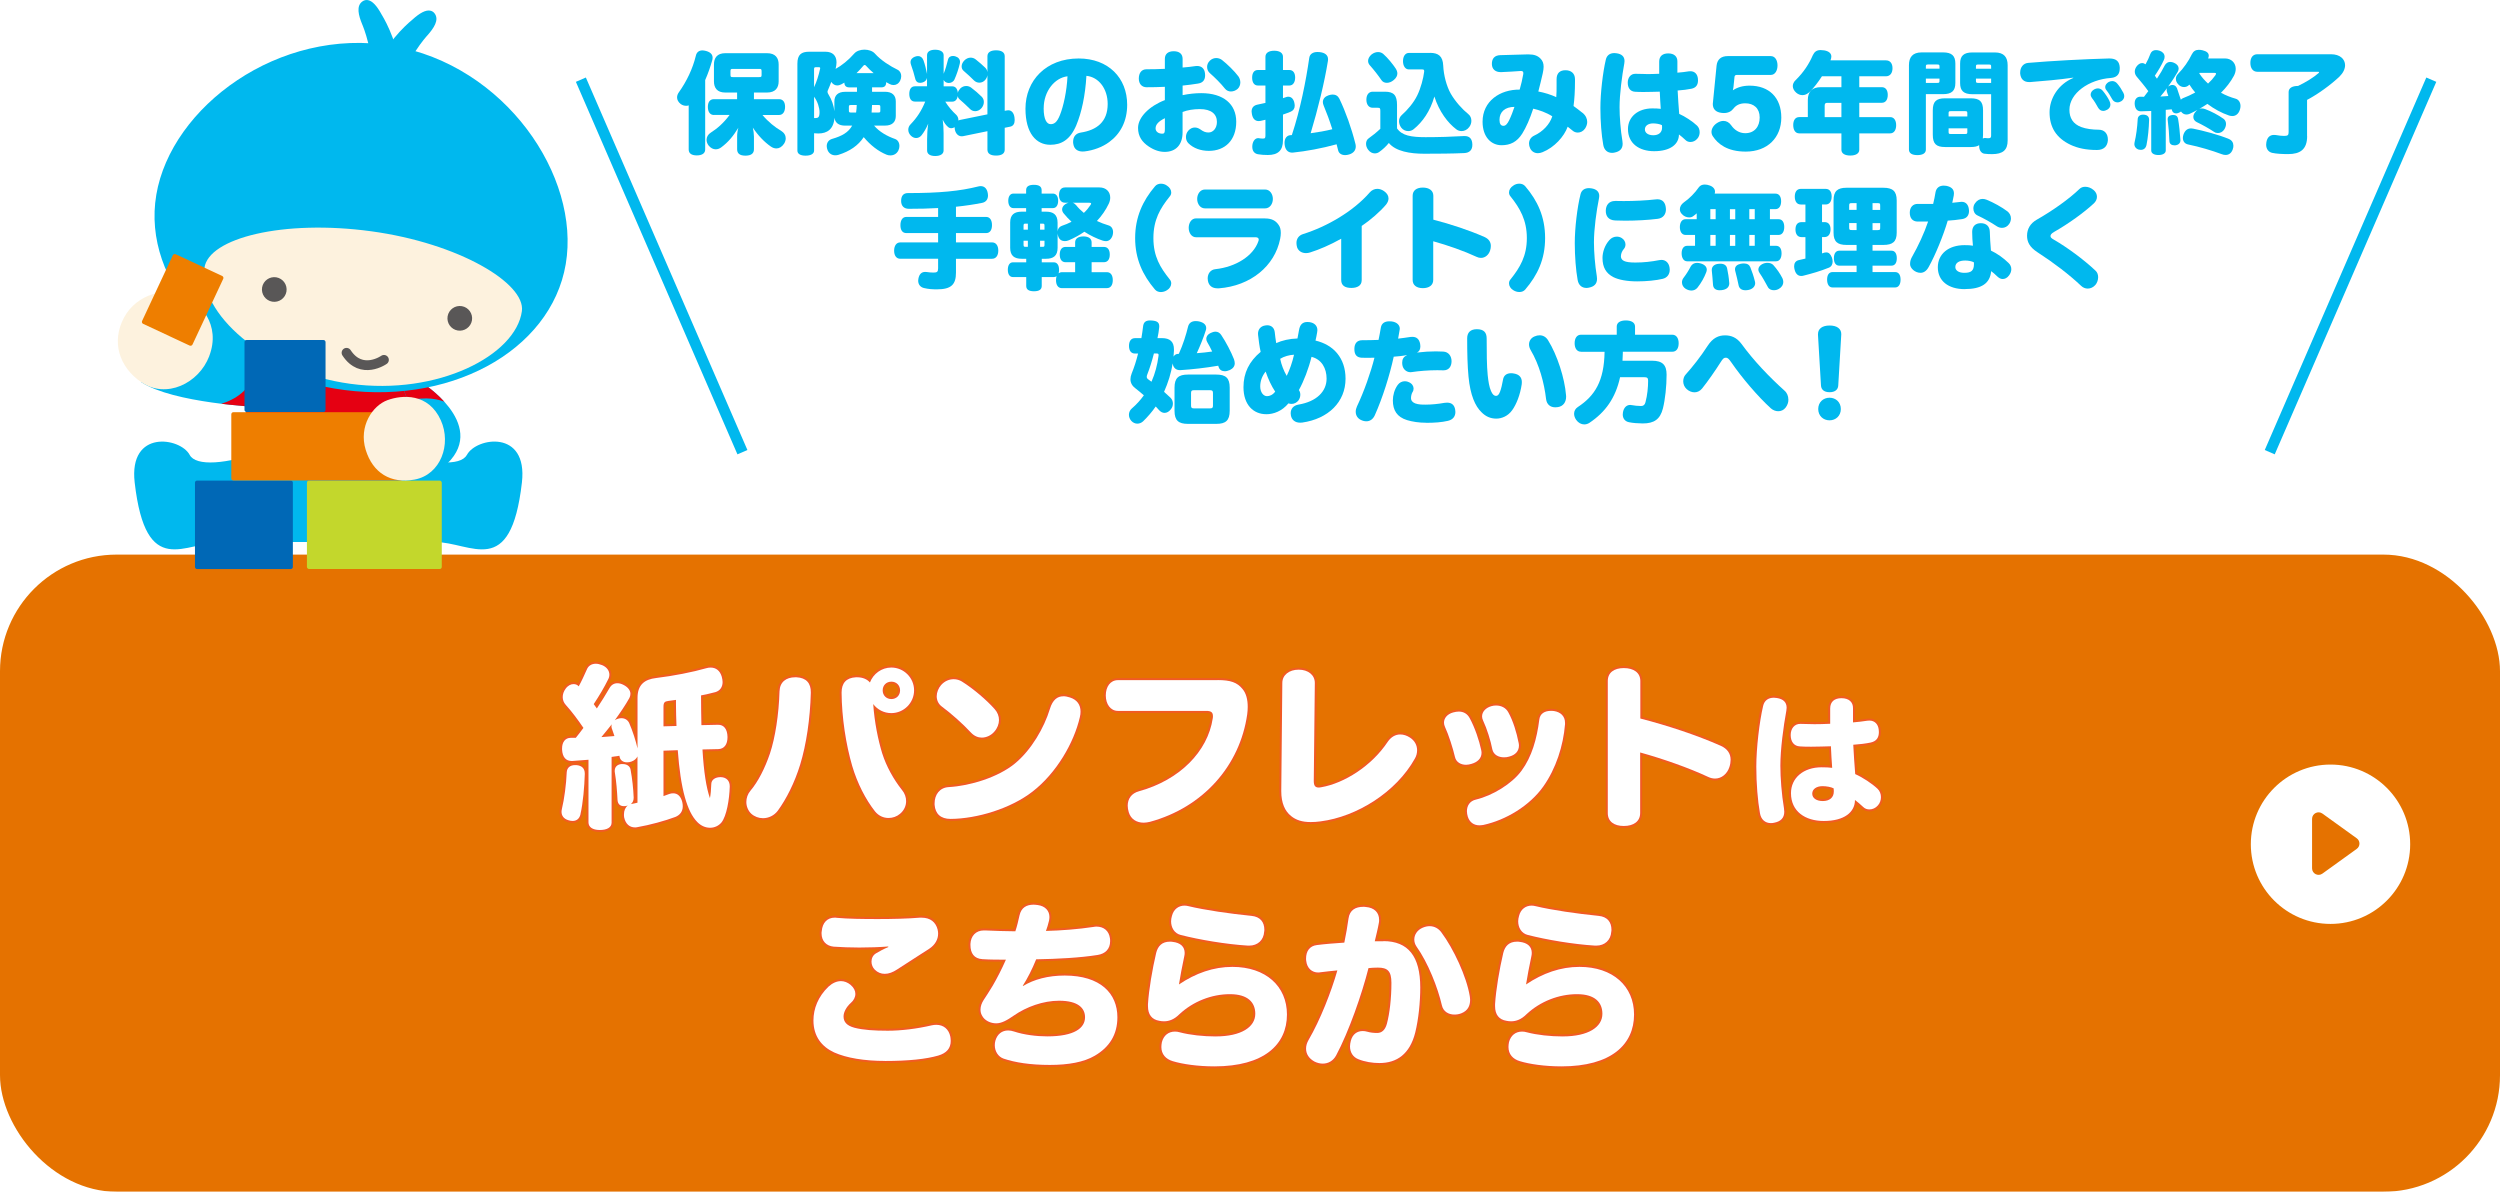 <?xml version="1.0" encoding="UTF-8"?><svg id="_レイヤー_2" xmlns="http://www.w3.org/2000/svg" xmlns:xlink="http://www.w3.org/1999/xlink" viewBox="0 0 690 328.92"><defs><style>.cls-1{stroke:#00b8ee;stroke-width:3px;}.cls-1,.cls-2{stroke-miterlimit:10;}.cls-1,.cls-2,.cls-3{fill:none;}.cls-4{clip-path:url(#clippath);}.cls-5,.cls-6{fill:#00b8ee;}.cls-7{clip-path:url(#clippath-1);}.cls-8{clip-path:url(#clippath-2);}.cls-2{stroke:#595757;stroke-linecap:round;stroke-width:2.7px;}.cls-3{stroke:#f15a24;stroke-width:1.1px;}.cls-9{filter:url(#drop-shadow-1);}.cls-9,.cls-10,.cls-11,.cls-12,.cls-13,.cls-14,.cls-15,.cls-16,.cls-6,.cls-17{stroke-width:0px;}.cls-9,.cls-15{fill:#e57200;}.cls-10{fill:#595757;}.cls-11{fill:#c3d72c;}.cls-12{fill:#e50012;}.cls-13{fill:#fdf2de;}.cls-14{fill:#fff;}.cls-16{fill:#ee7e00;}.cls-17{fill:#0068b6;}</style><filter id="drop-shadow-1" filterUnits="userSpaceOnUse"><feOffset dx="0" dy="7.98"/><feGaussianBlur result="blur" stdDeviation="0"/><feFlood flood-color="#001228" flood-opacity=".3"/><feComposite in2="blur" operator="in"/><feComposite in="SourceGraphic"/></filter><clipPath id="clippath"><path class="cls-6" d="m120.88,130.05c15.69-11.03-3.4-23.7-3.4-23.7l-8.53.98c2.29,2.94-1.96,4.74-1.96,4.74l13.89,17.98Z"/></clipPath><clipPath id="clippath-1"><path class="cls-6" d="m78.86,109.49c-1.28,2.97-6.56,2.95-7.61,2.85,0,0-23.38-1.05-32.25-6.85,8.47-8.93,11.03-20.2,11.69-24.13,8.3,2.55,27.02,21.77,27.02,21.77.77.72,2.43,3.39,1.15,6.35Z"/></clipPath><clipPath id="clippath-2"><path class="cls-6" d="m115.74,141.01c4.41-16.2-7.16-53.78-24.95-53.78s-29.5,37.57-25.06,53.78c.31,1.11,11.22,3.99,25.06,3.99s24.65-2.88,24.95-3.99Z"/></clipPath></defs><g id="logo"><rect class="cls-9" x="0" y="145.09" width="690" height="175.86" rx="32.18" ry="32.18"/><path class="cls-3" d="m160.21,224.76c-.29,1.2-1.06,1.82-2.16,1.82-.34,0-.72-.05-1.15-.19-1.3-.38-1.92-1.25-1.92-2.35,0-.24.05-.48.1-.77.67-2.78,1.2-6.77,1.34-10.18.1-1.2.91-1.92,2.3-1.92h.38c1.44.14,2.3.86,2.3,2.35v.14c-.1,3.46-.48,7.92-1.2,11.09Zm10.75-16.18c-.38.1-.77.14-1.2.19-.29.05-.62.1-.96.14v18.15c0,1.3-1.25,2.02-3.26,2.02s-3.12-.82-3.12-2.11v-17.28c-1.49.14-3.02.24-4.46.34h-.19c-1.54,0-2.54-1.01-2.64-3.17v-.29c0-1.73.86-2.93,2.4-2.93h1.39c.72-.91,1.44-1.82,2.11-2.74-1.63-2.4-3.26-4.56-4.9-6.38-.53-.58-.82-1.34-.82-2.11s.24-1.58.82-2.35c.62-.86,1.44-1.25,2.16-1.25.58,0,1.06.19,1.44.62.82-1.49,1.58-3.17,2.26-4.7.38-.96,1.3-1.54,2.45-1.54.53,0,1.1.14,1.73.38,1.3.53,2.02,1.54,2.02,2.64,0,.43-.1.86-.34,1.3-1.06,2.16-2.4,4.42-3.98,6.82.29.38.58.82.86,1.2,1.25-1.87,2.4-3.74,3.46-5.57.53-.96,1.3-1.39,2.21-1.39.53,0,1.1.14,1.73.48,1.15.58,1.87,1.49,1.87,2.45,0,.38-.1.77-.29,1.15-1.1,1.97-2.54,4.08-4.03,6.14.24-.19.58-.34.91-.43.34-.1.62-.14.96-.14.96,0,1.73.53,2.11,1.34.96,2.21,1.82,4.9,2.3,7.01v-13.97c0-3.55,1.87-5.09,5.14-5.47,4.75-.58,10.13-1.63,13.78-2.69.43-.14.86-.19,1.25-.19,1.49,0,2.59.86,3.07,2.5.14.53.24,1.06.24,1.49,0,1.39-.72,2.4-1.97,2.78-1.2.34-2.59.62-3.98.91,0,2.74.05,5.47.1,8.21l4.56-.1c1.68-.05,2.59,1.25,2.64,3.31v.14c0,1.97-.91,3.22-2.54,3.26l-4.37.1c.38,6.34,1.06,10.56,2.06,13.44.19-.86.34-2.4.38-3.98.05-1.1,1.1-1.82,2.5-1.82h.14c1.58.05,2.45,1.06,2.45,2.5v.14c-.1,3.5-.86,8.11-2.3,9.89-.77.91-1.92,1.44-3.12,1.44s-2.45-.48-3.5-1.54c-1.49-1.49-2.59-3.79-3.46-6.86-.96-3.41-1.58-7.82-1.97-13.01l-3.94.14v12.53c.58-.19,1.1-.38,1.58-.58.38-.14.77-.19,1.1-.19,1.25,0,2.11.86,2.5,2.4.1.43.14.82.14,1.2,0,1.49-.86,2.45-2.06,2.93-2.83,1.06-6.96,2.21-10.56,2.83-.19.05-.38.05-.58.05-1.44,0-2.59-.91-2.98-2.78-.05-.29-.05-.53-.05-.82,0-1.06.38-1.92,1.06-2.45-.14.05-.29.1-.48.14-.19.05-.38.05-.58.05-1.06,0-1.73-.58-1.78-1.78-.1-2.16-.34-5.18-.72-7.44-.05-.19-.05-.38-.05-.53,0-1.1.72-1.73,1.78-1.87h.43c1.1,0,1.97.53,2.16,1.49.48,2.59.77,5.38.86,7.73v.1c0,.77-.29,1.34-.77,1.73l.24-.05c.48-.1,1.06-.19,1.58-.34v-12.77c-.29.62-.86,1.15-1.73,1.44-.38.14-.77.19-1.15.19-1.06,0-1.87-.53-2.06-1.54l-.05-.29Zm-2.06-7.39c-.1-.29-.14-.53-.14-.77,0-.19.05-.38.1-.53-.96,1.2-1.87,2.35-2.88,3.55,1.2-.1,2.4-.19,3.6-.29-.24-.67-.43-1.34-.67-1.97Zm17.81-.82c-.1-1.97-.1-3.89-.14-5.81v-1.39c-.72.1-1.44.19-2.11.29-1.01.14-1.34.38-1.34,1.68v5.33l3.6-.1Z"/><path class="cls-3" d="m223.79,191.16c-.19,7.2-1.25,14.35-2.93,19.83-1.54,5.04-3.84,9.55-6.19,12.77-1.01,1.34-2.54,2.06-4.08,2.06-1.2,0-2.35-.43-3.26-1.25-.86-.82-1.34-2.02-1.34-3.22,0-1.1.38-2.21,1.1-3.07,2.16-2.54,4.03-6.24,5.42-10.32,1.44-4.32,2.45-10.75,2.64-17.19.1-2.54,1.82-3.84,4.32-3.84h.38c2.69.14,3.98,1.63,3.94,4.22Zm19.73,16.85c1.1,3.46,3.07,7.06,5.47,10.08.72.86,1.1,1.97,1.1,3.02,0,1.25-.53,2.54-1.68,3.5-.91.77-2.02,1.15-3.17,1.15-1.39,0-2.74-.58-3.74-1.82-2.59-3.31-4.85-7.68-6.29-12.53-1.73-5.95-2.88-13.3-2.93-20.26,0-2.59,1.25-4.08,3.94-4.22h.38c1.49,0,2.74.53,3.5,1.44.91-2.4,3.22-4.13,5.9-4.13,3.46,0,6.29,2.83,6.29,6.29s-2.83,6.29-6.29,6.29c-2.02,0-3.84-.96-4.99-2.5.34,4.99,1.34,9.89,2.5,13.68Zm.1-17.47c0,1.39,1.01,2.4,2.4,2.4s2.4-1.01,2.4-2.4-1.01-2.4-2.4-2.4-2.4,1.01-2.4,2.4Z"/><path class="cls-3" d="m293.43,192.16c.62,0,1.25.14,1.87.34,1.97.62,2.93,2.02,2.93,3.89,0,.48-.05,1.01-.19,1.54-1.63,7.1-6.48,15.46-13.06,20.55-6.05,4.7-15.31,7.49-22.61,7.54-2.74,0-4.22-1.39-4.42-3.89v-.43c0-2.35,1.39-4.32,3.89-4.46,6-.34,13.68-2.74,18.24-6.48,4.56-3.74,8.11-9.89,9.7-15.12.77-2.54,2.11-3.46,3.65-3.46Zm-30.19-4.7c.82,0,1.58.24,2.21.62,3.17,1.97,6.91,5.18,9.07,7.63.82.91,1.2,1.97,1.2,3.02s-.43,2.26-1.3,3.22c-.86,1.01-2.16,1.63-3.46,1.63-1.01,0-2.06-.43-2.93-1.34-2.35-2.54-5.62-5.42-8.11-7.25-.96-.72-1.39-1.78-1.39-2.83s.48-2.26,1.2-3.07c1.01-1.15,2.3-1.63,3.5-1.63Z"/><path class="cls-3" d="m336.06,187.7c3.6,0,5.38.67,6.82,2.4,1.06,1.2,1.49,2.98,1.49,4.99,0,.67-.05,1.34-.14,2.06-2.02,14.21-12.19,25.68-26.83,29.67-.58.14-1.2.24-1.73.24-1.97,0-3.55-.96-4.13-2.88-.19-.62-.29-1.25-.29-1.82,0-1.87,1.01-3.41,3.12-3.98,11.19-3.07,18.96-10.94,20.35-20.11.05-.24.05-.43.05-.62,0-1.06-.53-1.44-1.82-1.44h-24.39c-2.06,0-3.36-1.87-3.36-4.27s1.25-4.22,3.36-4.22h27.51Z"/><path class="cls-3" d="m362.6,215.49c0,1.3.34,1.87,1.39,1.87.24,0,.48-.05.77-.1,6.19-1.1,13.78-5.76,18.29-12.58.91-1.3,2.11-1.97,3.41-1.97.91,0,1.82.29,2.69.86,1.34.86,1.97,2.16,1.97,3.5,0,.77-.19,1.58-.62,2.3-5.14,9.22-15.94,16.03-26.02,17.33-1.01.14-1.87.19-2.74.19-2.3,0-4.03-.53-5.42-1.68-1.68-1.34-2.69-3.55-2.69-6.82v-.24l.29-29.67c0-2.16,1.87-3.65,4.51-3.65s4.46,1.49,4.46,3.65l-.29,26.98Z"/><path class="cls-3" d="m408.81,207c.05.29.1.53.1.77,0,1.63-1.25,2.64-2.83,3.07-.48.14-.96.24-1.44.24-1.39,0-2.74-.67-3.07-2.16-.53-2.3-1.73-6.1-2.74-8.26-.19-.43-.29-.82-.29-1.2,0-1.3.96-2.4,2.54-2.83.53-.14,1.06-.24,1.54-.24,1.39,0,2.4.67,3.02,1.82,1.44,2.64,2.64,6.24,3.17,8.78Zm-.48,20.79c-1.58,0-2.74-.86-3.22-2.4-.14-.48-.24-1.01-.24-1.49,0-1.49.77-2.83,2.5-3.22,4.61-1.1,9.94-4.37,12.58-7.97,2.83-3.84,4.22-8.74,4.9-14.11.19-1.68,1.54-2.4,3.17-2.4.29,0,.58,0,.91.05,1.78.29,3.02,1.39,3.02,3.26v.38c-.48,5.95-2.5,12.24-6,17.19-3.79,5.33-10.32,9.26-16.56,10.61-.38.05-.72.1-1.06.1Zm10.8-22.85c.05.29.1.53.1.82,0,1.58-1.01,2.64-2.74,3.07-.43.14-.91.19-1.39.19-1.49,0-2.88-.67-3.22-2.21-.43-2.3-1.49-5.71-2.54-7.92-.19-.38-.29-.82-.29-1.15,0-1.34,1.06-2.4,2.54-2.83.43-.14.91-.19,1.34-.19,1.39,0,2.69.62,3.36,1.87,1.34,2.4,2.3,5.62,2.83,8.35Z"/><path class="cls-3" d="m452.68,224.42c0,2.3-1.82,3.55-4.51,3.55s-4.42-1.25-4.42-3.55v-36.48c0-2.3,1.73-3.55,4.42-3.55s4.56,1.25,4.56,3.55v10.37c7.63,1.97,15.6,4.61,22.23,7.54,1.78.82,2.69,2.11,2.69,3.84,0,.62-.1,1.3-.34,2.02-.58,1.82-2.11,3.17-3.94,3.17-.62,0-1.25-.14-1.87-.43-5.42-2.54-12.58-5.04-18.82-6.77v16.75Z"/><path class="cls-3" d="m493.11,195.35c0,.23-.04.5-.08.81-.81,4.38-1.65,10.68-1.65,15.21,0,3.23.35,7.91,1,11.75.04.35.08.65.08.92,0,1.73-1,2.69-2.77,3.03-.31.08-.61.11-.92.11-1.57,0-2.73-.96-3.03-2.77-.61-3.38-1-8.18-1-12.79,0-5.15.85-12.37,1.88-16.78.35-1.54,1.46-2.27,2.96-2.27.27,0,.54.04.84.08,1.69.27,2.69,1.11,2.69,2.69Zm7.41,4.53c1.46,0,3-.04,4.61-.12v-4.22c0-1.88,1.19-2.84,3.11-2.84,2.07,0,3.23,1.08,3.19,2.8v3.88c1.38-.12,2.8-.27,3.92-.46.23-.04.42-.04.61-.04,1.5,0,2.42,1.04,2.57,2.53.04.23.04.42.04.65,0,1.5-.65,2.53-2.27,2.88-1.27.27-3.07.5-4.8.61.12,2.65.35,5.53.54,8.1,2,.88,4.65,2.61,6.18,4.07.61.58.92,1.42.92,2.3,0,.81-.27,1.65-.84,2.27-.61.73-1.5,1.11-2.34,1.11-.61,0-1.23-.19-1.69-.65-.85-.77-1.65-1.5-2.3-1.96,0,3.38-2.96,5.8-8.6,5.8-5.15,0-9.06-2.65-9.06-7.68,0-4.19,3.42-7.14,8.45-7.14,1.08,0,2.15.04,2.92.15-.12-1.65-.27-3.88-.35-5.95-1.69.04-3.57.12-5.42.12-1.04,0-2.11,0-3.11-.08-1.73-.08-2.57-1.38-2.57-3.15s1.04-3.11,2.69-3.07c1.19.04,2.38.08,3.61.08Zm5.57,17.71c-.69-.38-2-.61-3.07-.61-1.61,0-2.84.77-2.84,2.07,0,1.23,1.15,2.04,2.92,2.04,1.88,0,3.03-1,3.03-2.61v-.23l-.04-.65Z"/><path class="cls-3" d="m244.28,292.82c-5.71,0-10.66-.82-14.06-2.35-3.41-1.58-5.71-4.42-5.71-8.83,0-3.26,1.3-6.58,4.13-9.31,1.1-1.01,2.3-1.54,3.46-1.54.91,0,1.82.34,2.64,1.01.96.82,1.34,1.68,1.34,2.5,0,.96-.48,1.82-1.2,2.45-1.34,1.2-2.06,2.64-2.06,3.79,0,1.49.86,2.54,3.02,3.12,2.35.62,5.47.82,9.17.82s8.06-.53,12.15-1.49c.43-.1.86-.14,1.25-.14,1.97,0,3.46,1.15,3.89,3.31.05.38.1.77.1,1.15,0,2.02-1.15,3.36-3.46,4.03-3.31.96-8.21,1.49-14.64,1.49Zm.86-31.59c-2.4.19-5.23.29-7.97.29-2.5,0-4.99-.1-7.06-.24-2.06-.19-3.36-1.58-3.36-3.65,0-.19,0-.43.05-.62.19-2.3,1.49-3.74,3.6-3.74.19,0,.34,0,.53.05,3.17.29,7.2.34,11.38.34,3.89,0,8.35-.1,11.52-.38h.53c2.45,0,3.89,1.25,4.42,3.26.1.43.14.82.14,1.15,0,1.58-.82,3.07-2.4,4.13-2.4,1.58-6.38,4.08-8.93,5.76-1.15.77-2.3,1.2-3.41,1.2-1.01,0-1.97-.38-2.74-1.15-.58-.58-.91-1.39-.91-2.21,0-.91.38-1.78,1.25-2.3,1.01-.62,2.21-1.25,3.41-1.73l-.05-.14Z"/><path class="cls-3" d="m282.38,272.13c2.98-1.82,6.91-2.88,11.47-2.88,9.94,0,14.55,4.99,14.55,11.52,0,4.8-2.21,8.26-6.24,10.61-3.02,1.78-7.3,2.54-12.38,2.54-5.47,0-9.6-.67-12.77-1.73-1.54-.53-2.45-2.06-2.45-3.7,0-.43.05-.91.19-1.34.53-1.73,1.78-2.74,3.5-2.74.53,0,1.06.1,1.63.29,2.74.91,6.19,1.34,9.17,1.34,7.49,0,10.42-2.3,10.42-5.28,0-2.45-1.82-4.56-7.15-4.56-4.42,0-9.02,1.68-12.48,4.08-1.92,1.34-3.41,2.16-4.9,2.16s-3.22-.72-3.94-2.21c-.29-.53-.38-1.06-.38-1.63,0-.86.34-1.78.86-2.59.62-.96,1.44-2.16,2.5-3.94,1.15-1.97,2.54-4.66,3.65-7.2-1.92,0-4.42,0-6.48-.14-2.3-.14-3.31-1.63-3.31-3.89v-.34c.1-2.11,1.44-3.7,3.7-3.7h.29c2.5.14,5.66.19,8.4.24.48-1.39.82-2.93,1.15-4.37.48-2.21,1.97-2.98,3.89-2.98.34,0,.72.05,1.15.1,2.11.29,3.22,1.63,3.22,3.31,0,.34-.05.62-.1.96-.24,1.06-.58,2.11-.86,2.88,4.13-.1,8.98-.48,13.06-1.1.29-.05.62-.1.86-.1,2.02,0,3.46,1.15,3.74,3.22.05.29.05.58.05.82,0,2.11-1.3,3.46-3.46,3.79-4.8.77-11.09,1.1-16.95,1.2-1.06,2.64-2.45,5.38-3.7,7.3l.1.05Z"/><path class="cls-3" d="m335.56,286.05c7.01,0,10.9-2.59,10.9-6.24,0-3.12-2.02-5.42-7.01-5.42s-10.13,1.97-13.97,5.57c-1.34,1.34-2.74,1.92-4.22,1.92-.43,0-.86-.05-1.3-.14-2.02-.34-3.12-1.68-3.12-4.03v-.58c.24-3.94,1.2-9.6,2.26-14.11.48-1.92,1.63-3.12,3.79-3.12.24,0,.48,0,.72.05,2.21.24,3.36,1.34,3.36,3.07,0,.34-.05.67-.14,1.06-.58,2.69-1.06,5.28-1.44,7.63,4.61-3.12,9.55-4.85,14.74-4.85,9.22,0,15.07,5.33,15.07,13.15,0,8.3-6.34,14.31-20.02,14.31-4.61,0-8.83-.62-11.52-1.44-1.92-.58-3.12-1.92-3.12-3.89,0-.43.05-.86.14-1.34.48-1.87,1.82-2.93,3.6-2.93.43,0,.86.05,1.3.19,2.93.77,6.53,1.15,9.98,1.15Zm-9.65-27.99c-1.78-.43-2.69-2.02-2.69-3.79,0-.48.1-1.01.24-1.49.48-1.92,1.92-2.83,3.46-2.83.34,0,.72.05,1.06.14,4.56,1.1,11.57,2.11,17.43,2.69,2.45.24,3.55,1.73,3.55,3.84,0,.14,0,.34-.05.53-.14,2.35-1.82,3.84-4.13,3.84h-.34c-6.14-.38-13.39-1.63-18.53-2.93Z"/><path class="cls-3" d="m381.81,259.75c6.86,0,10.18,4.22,10.18,12.77,0,4.13-.48,8.78-1.39,12.48-1.49,5.9-5.04,8.4-9.89,8.4-1.92,0-4.03-.34-5.81-1.06-1.49-.58-2.3-1.92-2.3-3.55,0-.48.1-1.01.24-1.58.48-1.78,1.73-2.64,3.26-2.64.38,0,.86.05,1.3.19.77.24,1.82.34,2.69.34,1.3,0,2.21-.82,2.69-2.54.77-2.88,1.25-7.01,1.25-11.28,0-3.31-1.1-4.22-3.74-4.22-.91,0-1.78.05-2.59.14-1.82,7.2-5.42,17.52-8.93,24.1-.82,1.49-2.16,2.26-3.7,2.26-.72,0-1.54-.19-2.3-.58-1.54-.86-2.3-2.11-2.3-3.55,0-.82.24-1.63.72-2.45,3.17-5.42,6.24-13.25,7.92-19.15-1.58.14-3.17.34-4.8.53-.19.05-.34.05-.48.05-1.73,0-3.07-1.15-3.31-3.17-.05-.24-.05-.48-.05-.67,0-2.02.96-3.5,3.02-3.74,2.26-.29,4.8-.48,7.54-.67.48-2.26.86-4.56,1.15-6.62.34-2.45,2.02-3.26,4.08-3.26.24,0,.48,0,.72.05,2.35.19,3.65,1.54,3.65,3.55,0,.24,0,.48-.05.72-.29,1.73-.82,3.74-1.15,5.18h2.4Zm8.54-.48c0-1.3.82-2.59,2.3-3.22.67-.29,1.34-.43,1.92-.43,1.39,0,2.54.72,3.26,1.73,3.36,4.51,6.96,12.24,7.82,17.57.05.34.1.72.1,1.06,0,1.54-.58,2.98-2.45,3.7-.62.24-1.25.34-1.87.34-1.63,0-3.07-.82-3.46-2.5-1.15-4.99-3.84-11.81-7.01-16.27-.43-.62-.62-1.3-.62-1.97Z"/><path class="cls-3" d="m431.36,286.05c7.01,0,10.9-2.59,10.9-6.24,0-3.12-2.02-5.42-7.01-5.42s-10.13,1.97-13.97,5.57c-1.34,1.34-2.74,1.92-4.22,1.92-.43,0-.86-.05-1.3-.14-2.02-.34-3.12-1.68-3.12-4.03v-.58c.24-3.94,1.2-9.6,2.26-14.11.48-1.92,1.63-3.12,3.79-3.12.24,0,.48,0,.72.05,2.21.24,3.36,1.34,3.36,3.07,0,.34-.05.67-.14,1.06-.58,2.69-1.06,5.28-1.44,7.63,4.61-3.12,9.55-4.85,14.74-4.85,9.22,0,15.07,5.33,15.07,13.15,0,8.3-6.34,14.31-20.02,14.31-4.61,0-8.83-.62-11.52-1.44-1.92-.58-3.12-1.92-3.12-3.89,0-.43.05-.86.14-1.34.48-1.87,1.82-2.93,3.6-2.93.43,0,.86.05,1.3.19,2.93.77,6.53,1.15,9.98,1.15Zm-9.65-27.99c-1.78-.43-2.69-2.02-2.69-3.79,0-.48.1-1.01.24-1.49.48-1.92,1.92-2.83,3.46-2.83.34,0,.72.05,1.06.14,4.56,1.1,11.57,2.11,17.43,2.69,2.45.24,3.55,1.73,3.55,3.84,0,.14,0,.34-.05.53-.14,2.35-1.82,3.84-4.13,3.84h-.34c-6.14-.38-13.39-1.63-18.53-2.93Z"/><path class="cls-14" d="m160.21,224.76c-.29,1.2-1.06,1.82-2.16,1.82-.34,0-.72-.05-1.15-.19-1.3-.38-1.92-1.25-1.92-2.35,0-.24.05-.48.1-.77.67-2.78,1.2-6.77,1.34-10.18.1-1.2.91-1.92,2.3-1.92h.38c1.44.14,2.3.86,2.3,2.35v.14c-.1,3.46-.48,7.92-1.2,11.09Zm10.75-16.18c-.38.1-.77.14-1.2.19-.29.05-.62.1-.96.14v18.15c0,1.3-1.25,2.02-3.26,2.02s-3.12-.82-3.12-2.11v-17.28c-1.49.14-3.02.24-4.46.34h-.19c-1.54,0-2.54-1.01-2.64-3.17v-.29c0-1.73.86-2.93,2.4-2.93h1.39c.72-.91,1.44-1.82,2.11-2.74-1.63-2.4-3.26-4.56-4.9-6.38-.53-.58-.82-1.34-.82-2.11s.24-1.58.82-2.35c.62-.86,1.44-1.25,2.16-1.25.58,0,1.06.19,1.44.62.82-1.49,1.58-3.17,2.26-4.7.38-.96,1.3-1.54,2.45-1.54.53,0,1.1.14,1.73.38,1.3.53,2.02,1.54,2.02,2.64,0,.43-.1.86-.34,1.3-1.06,2.16-2.4,4.42-3.98,6.82.29.38.58.82.86,1.2,1.25-1.87,2.4-3.74,3.46-5.57.53-.96,1.3-1.39,2.21-1.39.53,0,1.1.14,1.73.48,1.15.58,1.87,1.49,1.87,2.45,0,.38-.1.77-.29,1.15-1.1,1.97-2.54,4.08-4.03,6.14.24-.19.58-.34.91-.43.34-.1.62-.14.96-.14.96,0,1.73.53,2.11,1.34.96,2.21,1.82,4.9,2.3,7.01v-13.97c0-3.55,1.87-5.09,5.14-5.47,4.75-.58,10.13-1.63,13.78-2.69.43-.14.86-.19,1.25-.19,1.49,0,2.59.86,3.07,2.5.14.53.24,1.06.24,1.49,0,1.39-.72,2.4-1.97,2.78-1.2.34-2.59.62-3.98.91,0,2.74.05,5.47.1,8.21l4.56-.1c1.68-.05,2.59,1.25,2.64,3.31v.14c0,1.97-.91,3.22-2.54,3.26l-4.37.1c.38,6.34,1.06,10.56,2.06,13.44.19-.86.34-2.4.38-3.98.05-1.1,1.1-1.82,2.5-1.82h.14c1.58.05,2.45,1.06,2.45,2.5v.14c-.1,3.5-.86,8.11-2.3,9.89-.77.91-1.92,1.44-3.12,1.44s-2.45-.48-3.5-1.54c-1.49-1.49-2.59-3.79-3.46-6.86-.96-3.41-1.58-7.82-1.97-13.01l-3.94.14v12.53c.58-.19,1.1-.38,1.58-.58.38-.14.77-.19,1.1-.19,1.25,0,2.11.86,2.5,2.4.1.43.14.82.14,1.2,0,1.49-.86,2.45-2.06,2.93-2.83,1.06-6.96,2.21-10.56,2.83-.19.05-.38.05-.58.05-1.44,0-2.59-.91-2.98-2.78-.05-.29-.05-.53-.05-.82,0-1.06.38-1.92,1.06-2.45-.14.05-.29.1-.48.14-.19.05-.38.05-.58.05-1.06,0-1.73-.58-1.78-1.78-.1-2.16-.34-5.18-.72-7.44-.05-.19-.05-.38-.05-.53,0-1.1.72-1.73,1.78-1.87h.43c1.1,0,1.97.53,2.16,1.49.48,2.59.77,5.38.86,7.73v.1c0,.77-.29,1.34-.77,1.73l.24-.05c.48-.1,1.06-.19,1.58-.34v-12.77c-.29.62-.86,1.15-1.73,1.44-.38.14-.77.19-1.15.19-1.06,0-1.87-.53-2.06-1.54l-.05-.29Zm-2.06-7.39c-.1-.29-.14-.53-.14-.77,0-.19.05-.38.1-.53-.96,1.2-1.87,2.35-2.88,3.55,1.2-.1,2.4-.19,3.6-.29-.24-.67-.43-1.34-.67-1.97Zm17.81-.82c-.1-1.97-.1-3.89-.14-5.81v-1.39c-.72.1-1.44.19-2.11.29-1.01.14-1.34.38-1.34,1.68v5.33l3.6-.1Z"/><path class="cls-14" d="m223.79,191.16c-.19,7.2-1.25,14.35-2.93,19.83-1.54,5.04-3.84,9.55-6.19,12.77-1.01,1.34-2.54,2.06-4.08,2.06-1.2,0-2.35-.43-3.26-1.25-.86-.82-1.34-2.02-1.34-3.22,0-1.1.38-2.21,1.1-3.07,2.16-2.54,4.03-6.24,5.42-10.32,1.44-4.32,2.45-10.75,2.64-17.19.1-2.54,1.82-3.84,4.32-3.84h.38c2.69.14,3.98,1.63,3.94,4.22Zm19.73,16.85c1.1,3.46,3.07,7.06,5.47,10.08.72.86,1.1,1.97,1.1,3.02,0,1.25-.53,2.54-1.68,3.5-.91.77-2.02,1.15-3.17,1.15-1.39,0-2.74-.58-3.74-1.82-2.59-3.31-4.85-7.68-6.29-12.53-1.73-5.95-2.88-13.3-2.93-20.26,0-2.59,1.25-4.08,3.94-4.22h.38c1.49,0,2.74.53,3.5,1.44.91-2.4,3.22-4.13,5.9-4.13,3.46,0,6.29,2.83,6.29,6.29s-2.83,6.29-6.29,6.29c-2.02,0-3.84-.96-4.99-2.5.34,4.99,1.34,9.89,2.5,13.68Zm.1-17.47c0,1.39,1.01,2.4,2.4,2.4s2.4-1.01,2.4-2.4-1.01-2.4-2.4-2.4-2.4,1.01-2.4,2.4Z"/><path class="cls-14" d="m293.43,192.16c.62,0,1.25.14,1.87.34,1.97.62,2.93,2.02,2.93,3.89,0,.48-.05,1.01-.19,1.54-1.63,7.1-6.48,15.46-13.06,20.55-6.05,4.7-15.31,7.49-22.61,7.54-2.74,0-4.22-1.39-4.42-3.89v-.43c0-2.35,1.39-4.32,3.89-4.46,6-.34,13.68-2.74,18.24-6.48,4.56-3.74,8.11-9.89,9.7-15.12.77-2.54,2.11-3.46,3.65-3.46Zm-30.19-4.7c.82,0,1.58.24,2.21.62,3.17,1.97,6.91,5.18,9.07,7.63.82.91,1.2,1.97,1.2,3.02s-.43,2.26-1.3,3.22c-.86,1.01-2.16,1.63-3.46,1.63-1.01,0-2.06-.43-2.93-1.34-2.35-2.54-5.62-5.42-8.11-7.25-.96-.72-1.39-1.78-1.39-2.83s.48-2.26,1.2-3.07c1.01-1.15,2.3-1.63,3.5-1.63Z"/><path class="cls-14" d="m336.06,187.7c3.6,0,5.38.67,6.82,2.4,1.06,1.2,1.49,2.98,1.49,4.99,0,.67-.05,1.34-.14,2.06-2.02,14.21-12.19,25.68-26.83,29.67-.58.14-1.2.24-1.73.24-1.97,0-3.55-.96-4.13-2.88-.19-.62-.29-1.25-.29-1.82,0-1.87,1.01-3.41,3.12-3.98,11.19-3.07,18.96-10.94,20.35-20.11.05-.24.05-.43.05-.62,0-1.06-.53-1.44-1.82-1.44h-24.39c-2.06,0-3.36-1.87-3.36-4.27s1.25-4.22,3.36-4.22h27.51Z"/><path class="cls-14" d="m362.6,215.49c0,1.3.34,1.87,1.39,1.87.24,0,.48-.05.77-.1,6.19-1.1,13.78-5.76,18.29-12.58.91-1.3,2.11-1.97,3.41-1.97.91,0,1.82.29,2.69.86,1.34.86,1.97,2.16,1.97,3.5,0,.77-.19,1.58-.62,2.3-5.14,9.22-15.94,16.03-26.02,17.33-1.01.14-1.87.19-2.74.19-2.3,0-4.03-.53-5.42-1.68-1.68-1.34-2.69-3.55-2.69-6.82v-.24l.29-29.67c0-2.16,1.87-3.65,4.51-3.65s4.46,1.49,4.46,3.65l-.29,26.98Z"/><path class="cls-14" d="m408.81,207c.05.29.1.53.1.77,0,1.63-1.25,2.64-2.83,3.07-.48.14-.96.24-1.44.24-1.39,0-2.74-.67-3.07-2.16-.53-2.3-1.73-6.1-2.74-8.26-.19-.43-.29-.82-.29-1.2,0-1.3.96-2.4,2.54-2.83.53-.14,1.06-.24,1.54-.24,1.39,0,2.4.67,3.02,1.82,1.44,2.64,2.64,6.24,3.17,8.78Zm-.48,20.79c-1.58,0-2.74-.86-3.22-2.4-.14-.48-.24-1.01-.24-1.49,0-1.49.77-2.83,2.5-3.22,4.61-1.1,9.94-4.37,12.58-7.97,2.83-3.84,4.22-8.74,4.9-14.11.19-1.68,1.54-2.4,3.17-2.4.29,0,.58,0,.91.05,1.78.29,3.02,1.39,3.02,3.26v.38c-.48,5.95-2.5,12.24-6,17.19-3.79,5.33-10.32,9.26-16.56,10.61-.38.05-.72.1-1.06.1Zm10.8-22.85c.05.29.1.53.1.82,0,1.58-1.01,2.64-2.74,3.07-.43.14-.91.19-1.39.19-1.49,0-2.88-.67-3.22-2.21-.43-2.3-1.49-5.71-2.54-7.92-.19-.38-.29-.82-.29-1.15,0-1.34,1.06-2.4,2.54-2.83.43-.14.91-.19,1.34-.19,1.39,0,2.69.62,3.36,1.87,1.34,2.4,2.3,5.62,2.83,8.35Z"/><path class="cls-14" d="m452.68,224.42c0,2.3-1.82,3.55-4.51,3.55s-4.42-1.25-4.42-3.55v-36.48c0-2.3,1.73-3.55,4.42-3.55s4.56,1.25,4.56,3.55v10.37c7.63,1.97,15.6,4.61,22.23,7.54,1.78.82,2.69,2.11,2.69,3.84,0,.62-.1,1.3-.34,2.02-.58,1.82-2.11,3.17-3.94,3.17-.62,0-1.25-.14-1.87-.43-5.42-2.54-12.58-5.04-18.82-6.77v16.75Z"/><path class="cls-14" d="m493.11,195.35c0,.23-.04.5-.08.81-.81,4.38-1.65,10.68-1.65,15.21,0,3.23.35,7.91,1,11.75.04.35.08.65.08.92,0,1.73-1,2.69-2.77,3.03-.31.08-.61.11-.92.11-1.57,0-2.73-.96-3.03-2.77-.61-3.38-1-8.18-1-12.79,0-5.15.85-12.37,1.88-16.78.35-1.54,1.46-2.27,2.96-2.27.27,0,.54.04.84.08,1.69.27,2.69,1.11,2.69,2.69Zm7.41,4.53c1.46,0,3-.04,4.61-.12v-4.22c0-1.88,1.19-2.84,3.11-2.84,2.07,0,3.23,1.08,3.19,2.8v3.88c1.38-.12,2.8-.27,3.92-.46.23-.04.42-.04.61-.04,1.5,0,2.42,1.04,2.57,2.53.04.23.04.42.04.65,0,1.5-.65,2.53-2.27,2.88-1.27.27-3.07.5-4.8.61.12,2.65.35,5.53.54,8.1,2,.88,4.65,2.61,6.18,4.07.61.58.92,1.42.92,2.3,0,.81-.27,1.65-.84,2.27-.61.73-1.5,1.11-2.34,1.11-.61,0-1.23-.19-1.69-.65-.85-.77-1.65-1.5-2.3-1.96,0,3.38-2.96,5.8-8.6,5.8-5.15,0-9.06-2.65-9.06-7.68,0-4.19,3.42-7.14,8.45-7.14,1.08,0,2.15.04,2.92.15-.12-1.65-.27-3.88-.35-5.95-1.69.04-3.57.12-5.42.12-1.04,0-2.11,0-3.11-.08-1.73-.08-2.57-1.38-2.57-3.15s1.04-3.11,2.69-3.07c1.19.04,2.38.08,3.61.08Zm5.57,17.71c-.69-.38-2-.61-3.07-.61-1.61,0-2.84.77-2.84,2.07,0,1.23,1.15,2.04,2.92,2.04,1.88,0,3.03-1,3.03-2.61v-.23l-.04-.65Z"/><path class="cls-14" d="m244.28,292.82c-5.71,0-10.66-.82-14.06-2.35-3.41-1.58-5.71-4.42-5.71-8.83,0-3.26,1.3-6.58,4.13-9.31,1.1-1.01,2.3-1.54,3.46-1.54.91,0,1.82.34,2.64,1.01.96.82,1.34,1.68,1.34,2.5,0,.96-.48,1.82-1.2,2.45-1.34,1.2-2.06,2.64-2.06,3.79,0,1.49.86,2.54,3.02,3.12,2.35.62,5.47.82,9.17.82s8.06-.53,12.15-1.49c.43-.1.86-.14,1.25-.14,1.97,0,3.46,1.15,3.89,3.31.05.38.1.77.1,1.15,0,2.02-1.15,3.36-3.46,4.03-3.31.96-8.21,1.49-14.64,1.49Zm.86-31.59c-2.4.19-5.23.29-7.97.29-2.5,0-4.99-.1-7.06-.24-2.06-.19-3.36-1.58-3.36-3.65,0-.19,0-.43.05-.62.19-2.3,1.49-3.74,3.6-3.74.19,0,.34,0,.53.05,3.17.29,7.2.34,11.38.34,3.89,0,8.35-.1,11.52-.38h.53c2.45,0,3.89,1.25,4.42,3.26.1.43.14.82.14,1.15,0,1.58-.82,3.07-2.4,4.13-2.4,1.58-6.38,4.08-8.93,5.76-1.15.77-2.3,1.2-3.41,1.2-1.01,0-1.97-.38-2.74-1.15-.58-.58-.91-1.39-.91-2.21,0-.91.38-1.78,1.25-2.3,1.01-.62,2.21-1.25,3.41-1.73l-.05-.14Z"/><path class="cls-14" d="m282.38,272.13c2.98-1.82,6.91-2.88,11.47-2.88,9.94,0,14.55,4.99,14.55,11.52,0,4.8-2.21,8.26-6.24,10.61-3.02,1.78-7.3,2.54-12.38,2.54-5.47,0-9.6-.67-12.77-1.73-1.54-.53-2.45-2.06-2.45-3.7,0-.43.05-.91.19-1.34.53-1.73,1.78-2.74,3.5-2.74.53,0,1.06.1,1.63.29,2.74.91,6.19,1.34,9.17,1.34,7.49,0,10.42-2.3,10.42-5.28,0-2.45-1.82-4.56-7.15-4.56-4.42,0-9.02,1.68-12.48,4.08-1.92,1.34-3.41,2.16-4.9,2.16s-3.22-.72-3.94-2.21c-.29-.53-.38-1.06-.38-1.63,0-.86.34-1.78.86-2.59.62-.96,1.44-2.16,2.5-3.94,1.15-1.97,2.54-4.66,3.65-7.2-1.92,0-4.42,0-6.48-.14-2.3-.14-3.31-1.63-3.31-3.89v-.34c.1-2.11,1.44-3.7,3.7-3.7h.29c2.5.14,5.66.19,8.4.24.48-1.39.82-2.93,1.15-4.37.48-2.21,1.97-2.98,3.89-2.98.34,0,.72.05,1.15.1,2.11.29,3.22,1.63,3.22,3.31,0,.34-.05.62-.1.96-.24,1.06-.58,2.11-.86,2.88,4.13-.1,8.98-.48,13.06-1.1.29-.05.62-.1.86-.1,2.02,0,3.46,1.15,3.74,3.22.05.29.05.58.05.82,0,2.11-1.3,3.46-3.46,3.79-4.8.77-11.09,1.1-16.95,1.2-1.06,2.64-2.45,5.38-3.7,7.3l.1.05Z"/><path class="cls-14" d="m335.56,286.05c7.01,0,10.9-2.59,10.9-6.24,0-3.12-2.02-5.42-7.01-5.42s-10.13,1.97-13.97,5.57c-1.34,1.34-2.74,1.92-4.22,1.92-.43,0-.86-.05-1.3-.14-2.02-.34-3.12-1.68-3.12-4.03v-.58c.24-3.94,1.2-9.6,2.26-14.11.48-1.92,1.63-3.12,3.79-3.12.24,0,.48,0,.72.05,2.21.24,3.36,1.34,3.36,3.07,0,.34-.05.67-.14,1.06-.58,2.69-1.06,5.28-1.44,7.63,4.61-3.12,9.55-4.85,14.74-4.85,9.22,0,15.07,5.33,15.07,13.15,0,8.3-6.34,14.31-20.02,14.31-4.61,0-8.83-.62-11.52-1.44-1.92-.58-3.12-1.92-3.12-3.89,0-.43.05-.86.14-1.34.48-1.87,1.82-2.93,3.6-2.93.43,0,.86.05,1.3.19,2.93.77,6.53,1.15,9.98,1.15Zm-9.65-27.99c-1.78-.43-2.69-2.02-2.69-3.79,0-.48.1-1.01.24-1.49.48-1.92,1.92-2.83,3.46-2.83.34,0,.72.05,1.06.14,4.56,1.1,11.57,2.11,17.43,2.69,2.45.24,3.55,1.73,3.55,3.84,0,.14,0,.34-.05.53-.14,2.35-1.82,3.84-4.13,3.84h-.34c-6.14-.38-13.39-1.63-18.53-2.93Z"/><path class="cls-14" d="m381.81,259.75c6.86,0,10.18,4.22,10.18,12.77,0,4.13-.48,8.78-1.39,12.48-1.49,5.9-5.04,8.4-9.89,8.4-1.92,0-4.03-.34-5.81-1.06-1.49-.58-2.3-1.92-2.3-3.55,0-.48.1-1.01.24-1.58.48-1.78,1.73-2.64,3.26-2.64.38,0,.86.05,1.3.19.77.24,1.82.34,2.69.34,1.3,0,2.21-.82,2.69-2.54.77-2.88,1.25-7.01,1.25-11.28,0-3.31-1.1-4.22-3.74-4.22-.91,0-1.78.05-2.59.14-1.82,7.2-5.42,17.52-8.93,24.1-.82,1.49-2.16,2.26-3.7,2.26-.72,0-1.54-.19-2.3-.58-1.54-.86-2.3-2.11-2.3-3.55,0-.82.24-1.63.72-2.45,3.17-5.42,6.24-13.25,7.92-19.15-1.58.14-3.17.34-4.8.53-.19.05-.34.05-.48.05-1.73,0-3.07-1.15-3.31-3.17-.05-.24-.05-.48-.05-.67,0-2.02.96-3.5,3.02-3.74,2.26-.29,4.8-.48,7.54-.67.48-2.26.86-4.56,1.15-6.62.34-2.45,2.02-3.26,4.08-3.26.24,0,.48,0,.72.05,2.35.19,3.65,1.54,3.65,3.55,0,.24,0,.48-.05.72-.29,1.73-.82,3.74-1.15,5.18h2.4Zm8.54-.48c0-1.3.82-2.59,2.3-3.22.67-.29,1.34-.43,1.92-.43,1.39,0,2.54.72,3.26,1.73,3.36,4.51,6.96,12.24,7.82,17.57.05.34.1.72.1,1.06,0,1.54-.58,2.98-2.45,3.7-.62.24-1.25.34-1.87.34-1.63,0-3.07-.82-3.46-2.5-1.15-4.99-3.84-11.81-7.01-16.27-.43-.62-.62-1.3-.62-1.97Z"/><path class="cls-14" d="m431.36,286.05c7.01,0,10.9-2.59,10.9-6.24,0-3.12-2.02-5.42-7.01-5.42s-10.13,1.97-13.97,5.57c-1.34,1.34-2.74,1.92-4.22,1.92-.43,0-.86-.05-1.3-.14-2.02-.34-3.12-1.68-3.12-4.03v-.58c.24-3.94,1.2-9.6,2.26-14.11.48-1.92,1.63-3.12,3.79-3.12.24,0,.48,0,.72.05,2.21.24,3.36,1.34,3.36,3.07,0,.34-.05.67-.14,1.06-.58,2.69-1.06,5.28-1.44,7.63,4.61-3.12,9.55-4.85,14.74-4.85,9.22,0,15.07,5.33,15.07,13.15,0,8.3-6.34,14.31-20.02,14.31-4.61,0-8.83-.62-11.52-1.44-1.92-.58-3.12-1.92-3.12-3.89,0-.43.05-.86.14-1.34.48-1.87,1.82-2.93,3.6-2.93.43,0,.86.05,1.3.19,2.93.77,6.53,1.15,9.98,1.15Zm-9.65-27.99c-1.78-.43-2.69-2.02-2.69-3.79,0-.48.1-1.01.24-1.49.48-1.92,1.92-2.83,3.46-2.83.34,0,.72.05,1.06.14,4.56,1.1,11.57,2.11,17.43,2.69,2.45.24,3.55,1.73,3.55,3.84,0,.14,0,.34-.05.53-.14,2.35-1.82,3.84-4.13,3.84h-.34c-6.14-.38-13.39-1.63-18.53-2.93Z"/><circle class="cls-14" cx="643.22" cy="233.01" r="21.99"/><path class="cls-15" d="m650.46,231.37l-9.48-6.83c-1.19-.86-2.85,0-2.85,1.46v13.66c0,1.47,1.66,2.32,2.85,1.46l9.48-6.83c1-.72,1-2.2,0-2.92Z"/><path class="cls-6" d="m190.08,29.08c-.21.09-.46.12-.7.12-.52,0-1.04-.15-1.5-.49-.67-.52-1.01-1.16-1.01-1.83,0-.49.18-.98.52-1.44,2.11-2.97,3.79-6.45,4.65-10,.21-1.01.86-1.53,1.83-1.53.28,0,.61.06.98.15,1.25.34,1.83.98,1.83,1.87,0,.24-.03.49-.12.76-.49,1.74-1.13,3.58-1.93,5.41v19.17c0,1.07-.89,1.62-2.32,1.62s-2.23-.55-2.23-1.62v-12.2Zm6.97,2.66c-1.07,0-1.68-.86-1.68-2.23s.61-2.14,1.68-2.14h6.39v-1.83h-3.27c-2.26,0-3.12-1.31-3.12-3.09v-4.65c0-1.8.86-3.12,3.12-3.12h11.53c2.32,0,3.21,1.31,3.21,3.12v4.65c0,1.77-.89,3.09-3.21,3.09h-3.61v1.83h6.91c1.1,0,1.68.79,1.68,2.11s-.58,2.26-1.68,2.26h-4.56c1.62,1.93,3.52,3.42,5.11,4.34.89.55,1.31,1.28,1.31,2.08,0,.52-.15,1.01-.46,1.5-.58.89-1.35,1.31-2.11,1.31-.52,0-1.04-.18-1.53-.52-1.8-1.25-3.52-3.03-4.98-5.23.18.76.31,1.77.31,2.51v3.46c0,1.13-.73,1.77-2.35,1.77s-2.29-.64-2.29-1.77v-3.46c0-.76.09-1.68.34-2.48-1.44,2.35-2.75,3.94-4.71,5.41-.49.37-1.01.55-1.56.55-.67,0-1.38-.34-1.96-1.07-.37-.49-.55-1.04-.55-1.56,0-.76.4-1.5,1.19-1.99,1.74-1.1,3.49-2.6,5.17-4.86h-4.31Zm13.15-12.08c0-.61-.15-.64-.67-.64h-7.25c-.52,0-.67.03-.67.64v1.01c0,.58.15.61.67.61h7.25c.52,0,.67-.03.67-.61v-1.01Z"/><path class="cls-6" d="m233.22,34.67c-1.71,0-2.72-.76-2.91-2.17-.21,3.18-2.05,4.34-4.43,4.34-.4,0-.83-.03-1.19-.06v4.77c0,.92-.92,1.41-2.35,1.41s-2.26-.49-2.26-1.41v-23.97c0-2.51,1.1-3.3,3.21-3.3h4.56c1.93,0,3.03,1.07,3.03,2.94,0,.52-.09,1.1-.24,1.74l-.03.06c1.65-.89,3.58-2.42,5.17-4.25.61-.7,1.71-1.07,2.81-1.07s2.23.37,2.84,1.04c1.74,1.96,4.28,3.52,6.27,4.49.7.34,1.04,1.04,1.04,1.77,0,.4-.09.83-.28,1.22-.43.89-1.13,1.25-1.83,1.25-.37,0-.76-.09-1.1-.28-.31-.15-.61-.34-.95-.52.03.98-.43,1.44-1.35,1.44h-2.54v1.22h3.61c1.9,0,2.94.95,2.94,2.66v4.01c0,1.71-1.04,2.66-2.94,2.66h-3.06c1.44,1.71,3.61,2.94,5.81,3.7.76.28,1.19,1.04,1.19,1.93,0,.4-.09.83-.28,1.22-.46.95-1.31,1.38-2.2,1.38-.4,0-.76-.06-1.1-.21-2.23-.92-4.4-2.57-6.27-4.83-1.53,2.32-3.85,3.91-7,4.89-.27.09-.58.12-.86.12-.89,0-1.71-.46-2.11-1.41-.15-.37-.24-.76-.24-1.13,0-.89.49-1.71,1.5-1.99,2.72-.79,4.46-1.77,5.53-3.67h-1.99Zm-8.53-10.61c.7-1.5,1.25-3.21,1.65-5.05.03-.06.03-.12.03-.18,0-.18-.09-.28-.34-.28h-.86c-.4,0-.49.12-.49.58v4.92Zm0,8.53h.34c.79,0,1.16-.24,1.16-1.62,0-1.22-.52-2.91-1.44-4.19l-.06-.09v5.9Zm5.6-4.59c0-1.71,1.04-2.66,2.94-2.66h3.3v-1.22h-2.11c-.89,0-1.35-.43-1.38-1.31-.28.15-.55.31-.83.46-.37.18-.73.31-1.13.31-.61,0-1.22-.31-1.65-.98-.27.76-.61,1.56-.92,2.29-.09.15-.12.31-.12.46,0,.21.09.43.28.73.92,1.47,1.44,3.06,1.62,4.62v-2.69Zm5.99,3.06c.12-.7.15-1.38.18-2.08h-1.5c-.61,0-.67.06-.67.58v.89c0,.52.06.61.67.61h1.31Zm4.83-10.89c-.73-.61-1.38-1.25-1.9-1.83-.24-.28-.4-.4-.55-.4-.18,0-.34.12-.52.37-.52.61-1.1,1.25-1.74,1.87h4.71Zm1.19,10.89c.61,0,.67-.06.67-.58v-.92c0-.52-.06-.58-.67-.58h-1.62c-.03.7-.06,1.38-.12,2.08h1.74Z"/><path class="cls-6" d="m260.88,28.04c.89,1.44,1.96,2.66,3.03,3.64.4.37.61.92.61,1.47v.12c.15-.09.34-.15.52-.18l7.49-1.53v-10.82c-.06.43-.24.86-.55,1.25-.43.55-1.04.83-1.68.83-.52,0-1.07-.21-1.47-.61-.83-.83-1.8-1.74-2.81-2.6-.43-.34-.61-.79-.61-1.28,0-.52.24-1.1.7-1.59.52-.55,1.16-.83,1.77-.83.49,0,.98.15,1.41.49.92.7,1.93,1.62,2.63,2.29.34.31.55.76.61,1.25v-4.43c0-1.1.95-1.62,2.38-1.62s2.39.52,2.39,1.62v15.08l.64-.12c.12-.03.24-.03.37-.03.86,0,1.5.7,1.68,1.93.03.28.06.52.06.76,0,.98-.37,1.65-1.22,1.83l-1.53.31v6.05c0,1.1-.89,1.62-2.39,1.62s-2.38-.52-2.38-1.62v-5.11l-6.73,1.38c-.12.03-.24.03-.37.03-.92,0-1.68-.7-1.9-1.9-.03-.21-.06-.4-.06-.61-.28.18-.61.28-.89.28-.37,0-.7-.12-.95-.37-.58-.52-.98-1.04-1.44-1.99.15,1.19.24,2.42.24,3.7v4.8c0,.98-.89,1.53-2.32,1.53s-2.23-.55-2.23-1.53v-3.09c0-1.28.09-2.81.31-4.31-.55,1.31-1.19,2.39-1.87,3.24-.4.49-.95.73-1.47.73-.49,0-1.01-.21-1.47-.67-.46-.46-.7-1.04-.7-1.62,0-.55.21-1.07.64-1.5,1.74-1.8,3.03-3.76,4.04-6.27h-2.84c-1.01,0-1.56-.79-1.56-2.11s.55-2.11,1.56-2.11h3.33v-2.32c-.12.61-.52,1.04-1.19,1.25-.24.06-.52.12-.73.12-.64,0-1.16-.34-1.35-1.22-.27-1.1-.73-2.69-1.13-3.73-.09-.28-.15-.52-.15-.73,0-.73.46-1.25,1.19-1.53.31-.12.61-.18.89-.18.64,0,1.19.37,1.5,1.19.4,1.1.73,2.51.95,3.61l.03.18v-5.23c0-.95.83-1.5,2.23-1.5s2.35.55,2.35,1.5v5.14c.46-1.13.92-2.66,1.19-3.85.18-.76.7-1.07,1.38-1.07.21,0,.46.03.7.12.79.24,1.25.8,1.25,1.53,0,.15-.03.31-.06.46-.34,1.47-.89,3.09-1.47,4.37-.28.64-.95.98-1.56.98-.24,0-.49-.06-.7-.15-.34-.15-.58-.4-.73-.7v1.77h2.35c.92,0,1.47.67,1.56,1.8.09-.43.34-.83.67-1.19.49-.49,1.07-.7,1.65-.7.49,0,.98.15,1.38.46.92.67,2.08,1.68,2.94,2.54.37.4.55.89.55,1.41,0,.58-.21,1.16-.64,1.68-.46.55-1.1.86-1.74.86-.52,0-1.01-.18-1.41-.58-.86-.86-1.96-1.87-2.84-2.63-.34-.28-.52-.61-.58-.98-.15.95-.67,1.56-1.53,1.56h-1.93Z"/><path class="cls-6" d="m297.07,34.55c-1.71,4.04-4.13,5.41-7.19,5.41-3.82,0-6.85-3.09-6.85-9.97,0-7.74,5.66-13.85,14.68-13.85,8.19,0,13.39,5.35,13.39,12.78,0,4.53-1.87,8.04-4.98,10.3-1.87,1.38-4.37,2.29-6.76,2.57-.18.03-.37.03-.55.03-1.31,0-2.35-.61-2.57-2.05-.06-.21-.06-.43-.06-.64,0-1.35.7-2.32,2.11-2.54,4.37-.67,7.43-2.91,7.43-7.89,0-4.19-2.45-7.43-5.87-7.77-.31,5.47-1.35,10.18-2.78,13.61Zm-9.02-4.68c0,3.18.89,4.4,1.93,4.4.92,0,1.74-.43,2.57-2.54.98-2.45,1.87-6.51,2.08-10.67-3.52.4-6.57,4.1-6.57,8.81Z"/><path class="cls-6" d="m326.4,26.26c1.77-.37,3.52-.55,5.14-.55,6.15,0,9.66,3.03,9.66,7.89,0,5.11-3.09,8.04-7.55,8.04-2.2,0-4.25-.7-5.66-2.11-.43-.43-.67-1.04-.67-1.71,0-.58.18-1.19.61-1.71.52-.61,1.16-.92,1.83-.92.52,0,1.04.18,1.53.52.83.61,1.44.86,2.26.86,1.25,0,2.32-1.16,2.32-2.91,0-2.17-1.56-3.55-4.71-3.55-1.74,0-3.49.28-4.77.8v5.63c0,3.46-1.9,5.38-4.92,5.38-1.38,0-2.84-.43-4.4-1.47-1.83-1.22-2.97-2.78-2.97-5.14,0-2.97,3.15-6.05,7.4-7.68v-3.67c-1.53.09-3.58.12-5.05.12-1.31,0-2.14-.95-2.14-2.39s.67-2.57,2.11-2.57,3.39-.03,5.08-.12v-2.75c0-1.38.92-2.11,2.45-2.11s2.45.73,2.45,2.11v2.39c1.25-.09,2.48-.24,3.55-.4.15-.03.31-.03.46-.03,1.25,0,2.05.76,2.17,2.08.03.18.03.34.03.49,0,1.41-.73,2.11-1.99,2.29-1.28.21-2.72.4-4.22.55v2.63Zm-4.89,6.36c-1.74.86-2.57,1.74-2.57,2.81,0,.86.73,1.47,1.87,1.47.55,0,.7-.31.7-1.28v-3Zm11.65-14.16c0-.61.24-1.22.79-1.74.52-.49,1.13-.7,1.74-.7.55,0,1.1.18,1.56.52,1.44,1.13,3.42,3.03,4.56,4.56.34.49.52,1.07.52,1.65,0,.64-.24,1.31-.73,1.77-.52.46-1.19.73-1.87.73-.61,0-1.19-.24-1.62-.76-1.16-1.47-2.84-3.12-4.16-4.28-.52-.43-.79-1.07-.79-1.74Z"/><path class="cls-6" d="m354.1,38.74c0,2.78-1.38,4.04-4.16,4.04-1.01,0-1.93-.06-2.75-.21-.98-.18-1.56-.89-1.56-2.08,0-.15,0-.31.03-.49.18-1.25.89-1.87,1.56-1.87h.12c.43.06.79.12,1.22.12.61,0,.7-.21.7-.89v-4.31c-.46.12-.89.21-1.31.31-.18.03-.37.06-.52.06-.98,0-1.65-.58-1.9-1.9-.06-.28-.09-.52-.09-.73,0-1.07.58-1.68,1.56-1.9.73-.15,1.5-.31,2.26-.49v-4.8h-2.08c-1.04,0-1.59-.86-1.59-2.17s.55-2.11,1.59-2.11h2.08v-3.64c0-1.1.95-1.68,2.42-1.68s2.42.58,2.42,1.68v3.64h1.77c1.01,0,1.59.8,1.59,2.08s-.58,2.2-1.59,2.2h-1.77v3.49c.27-.09.55-.18.83-.28.21-.09.43-.12.64-.12.76,0,1.35.52,1.62,1.47.09.37.15.7.15,1.01,0,.79-.4,1.35-1.1,1.65-.67.28-1.41.55-2.14.8v7.12Zm13.61-3.09c-.73-2.32-1.56-4.56-2.39-6.54-.15-.34-.21-.67-.21-.95,0-.89.61-1.53,1.5-1.83.43-.15.83-.24,1.19-.24.83,0,1.47.37,1.87,1.16,1.74,3.61,3.36,8.2,4.4,12.35.09.28.12.55.12.83,0,1.04-.61,1.83-1.83,2.2-.4.12-.76.18-1.1.18-1.01,0-1.74-.49-1.93-1.31-.15-.55-.28-1.1-.43-1.68-4.07,1.13-8.47,1.93-12.02,2.29h-.49c-.98-.09-1.68-.83-1.83-2.2-.03-.18-.03-.34-.03-.49,0-1.28.67-2.05,1.59-2.11.12,0,.27-.03.43-.03,2.32-7.03,3.88-14.86,4.8-21.28.15-1.1,1.01-1.65,2.29-1.65.18,0,.4,0,.61.03,1.47.18,2.29.83,2.29,1.99,0,.15,0,.28-.03.43-.95,5.9-2.75,13.27-4.77,19.97,2.02-.28,4.01-.61,5.96-1.1Z"/><path class="cls-6" d="m385.58,35.44c1.38,1.99,3.88,2.42,7.89,2.42,3.61,0,7.34-.12,10.64-.31h.15c1.35,0,2.08.79,2.11,2.35.03,1.53-.83,2.29-2.26,2.35-3.09.15-7.37.18-11.04.18-3.85,0-7.83-.64-9.75-2.97-.7.89-1.71,1.83-2.69,2.51-.34.24-.76.37-1.19.37-.64,0-1.31-.31-1.83-1.01-.4-.52-.58-1.1-.58-1.65,0-.61.24-1.19.76-1.53.92-.64,2.11-1.59,3.18-2.6v-4.92c0-.76-.09-.89-.76-.89h-1.35c-1.1,0-1.74-.92-1.74-2.23s.64-2.2,1.74-2.2h3.39c2.45,0,3.33,1.01,3.33,3.67v6.45Zm-.34-16.48c.27.43.43.89.43,1.31,0,.64-.31,1.25-1.01,1.83-.61.52-1.28.76-1.9.76s-1.13-.24-1.47-.73c-.89-1.31-2.14-2.91-3.21-4.1-.31-.34-.49-.76-.49-1.22,0-.58.31-1.22.95-1.77.58-.46,1.22-.67,1.8-.67.55,0,1.04.18,1.44.52,1.19,1.04,2.66,2.84,3.46,4.07Zm9.45-4.37c2.32,0,3.52.92,3.64,3.52.12,2.66.92,5.69,2.08,7.74,1.25,2.17,3.21,4.34,4.86,5.66.55.43.83,1.1.83,1.83,0,.58-.18,1.19-.58,1.71-.55.76-1.35,1.13-2.11,1.13-.52,0-1.04-.15-1.47-.49-2.35-1.77-4.74-4.92-6.05-9.05-1.16,4.07-3.27,7.03-5.69,8.99-.43.37-.98.55-1.53.55-.73,0-1.44-.31-1.93-.95-.4-.55-.61-1.19-.61-1.77,0-.64.24-1.22.7-1.65,1.65-1.47,3.36-3.46,4.34-5.5.98-1.99,1.68-4.71,1.9-6.51v-.21c0-.34-.15-.43-.55-.43h-3.67c-1.01,0-1.62-.98-1.62-2.29s.61-2.26,1.62-2.26h5.84Z"/><path class="cls-6" d="m436.76,31.12c.92.76,1.31,1.65,1.31,2.54,0,.61-.21,1.22-.58,1.8-.52.76-1.28,1.13-2.02,1.13-.52,0-1.04-.18-1.41-.52-.46-.4-.92-.76-1.38-1.1-.98,2.72-3.67,5.72-6.94,7.03-.43.18-.89.28-1.28.28-.92,0-1.71-.46-2.14-1.35-.21-.43-.31-.89-.31-1.31,0-.95.52-1.77,1.44-2.2,2.35-1.07,4.28-3.09,4.98-5.32-1.62-1.04-3.64-1.74-5.26-2.11-.92,2.81-1.96,5.17-3.03,6.88-1.47,2.32-3.3,3.21-5.72,3.21-2.84,0-5.23-2.26-5.23-6.48,0-5.69,4.8-8.93,10.24-8.87.43-1.53.73-2.75.98-4.22.03-.12.03-.24.03-.34,0-.4-.18-.58-.67-.58h-.06c-1.25.09-3.42.24-5.35.31h-.18c-1.41,0-2.39-.76-2.42-2.2-.03-1.59.79-2.42,2.29-2.48,2.66-.09,5.35-.15,7.49-.21h.37c1.53,0,2.48.37,3.24,1.13.61.61.89,1.31.89,2.29,0,.52-.09,1.1-.24,1.8-.34,1.44-.76,3.33-1.22,5.02,1.56.28,3.55.89,4.95,1.56.09-.98.09-2.08.09-3.24v-1.71c0-1.68.92-2.48,2.45-2.48s2.6.83,2.63,2.42v.7c0,2.54-.15,5.01-.4,6.76.76.58,1.62,1.16,2.45,1.87Zm-22.9,1.96c0,1.1.37,1.65,1.1,1.65.61,0,1.1-.58,1.56-1.53.58-1.19,1.07-2.51,1.47-3.7-2.57,0-4.13,1.35-4.13,3.58Z"/><path class="cls-6" d="m448.37,16.84c0,.18-.03.4-.06.64-.64,3.49-1.31,8.5-1.31,12.11,0,2.57.27,6.3.79,9.36.03.28.06.52.06.73,0,1.38-.79,2.14-2.2,2.42-.24.06-.49.09-.73.09-1.25,0-2.17-.76-2.42-2.2-.49-2.69-.79-6.51-.79-10.18,0-4.1.67-9.85,1.5-13.36.28-1.22,1.16-1.8,2.35-1.8.21,0,.43.03.67.06,1.35.21,2.14.89,2.14,2.14Zm5.9,3.61c1.16,0,2.39-.03,3.67-.09v-3.36c0-1.5.95-2.26,2.48-2.26,1.65,0,2.57.86,2.54,2.23v3.09c1.1-.09,2.23-.21,3.12-.37.18-.03.34-.03.49-.03,1.19,0,1.93.83,2.05,2.02.03.18.03.34.03.52,0,1.19-.52,2.02-1.8,2.29-1.01.21-2.45.4-3.82.49.09,2.11.28,4.4.43,6.45,1.59.7,3.7,2.08,4.92,3.24.49.46.73,1.13.73,1.83,0,.64-.21,1.31-.67,1.8-.49.58-1.19.89-1.87.89-.49,0-.98-.15-1.35-.52-.67-.61-1.31-1.19-1.83-1.56,0,2.69-2.35,4.62-6.85,4.62-4.1,0-7.22-2.11-7.22-6.12,0-3.33,2.72-5.69,6.73-5.69.86,0,1.71.03,2.32.12-.09-1.31-.21-3.09-.27-4.74-1.35.03-2.84.09-4.31.09-.83,0-1.68,0-2.48-.06-1.38-.06-2.05-1.1-2.05-2.51s.83-2.48,2.14-2.45c.95.03,1.9.06,2.87.06Zm4.43,14.1c-.55-.31-1.59-.49-2.45-.49-1.28,0-2.26.61-2.26,1.65,0,.98.92,1.62,2.32,1.62,1.5,0,2.42-.79,2.42-2.08v-.18l-.03-.52Z"/><path class="cls-6" d="m478.45,23.97c-.03.28-.12.61-.18.95,1.28-.83,2.75-1.28,4.62-1.28,5.41,0,8.75,3.33,8.75,8.81s-3.76,9.39-9.82,9.39c-5.17,0-7.71-2.17-9.05-4.19-.28-.4-.4-.83-.4-1.25,0-.95.64-1.9,1.59-2.48.58-.37,1.16-.55,1.71-.55.83,0,1.59.4,2.17,1.25.83,1.19,2.14,2.14,3.85,2.14,2.54,0,3.98-1.8,3.98-4.34s-1.62-3.91-3.98-3.91c-1.5,0-2.54.52-3.27,1.47-.58.76-1.44,1.22-2.63,1.22-.18,0-.34,0-.52-.03-1.77-.18-2.54-1.1-2.54-2.48,0-.09,0-.18.03-.31l1.01-10.24c.18-1.74,1.25-2.66,3.09-2.66h11.86c1.25,0,1.87,1.22,1.87,2.57s-.61,2.63-1.87,2.63h-9.39c-.34,0-.58.18-.61.55l-.28,2.75Z"/><path class="cls-6" d="m513.16,32.32h8.53c1.07,0,1.65.92,1.65,2.23s-.58,2.26-1.65,2.26h-8.53v4.53c0,1.01-.95,1.59-2.48,1.59s-2.45-.58-2.45-1.59v-4.53h-11.65c-1.07,0-1.65-.95-1.65-2.29s.58-2.2,1.65-2.2h2.38v-4.74c0-2.26,1.19-3.52,3.58-3.52h5.69v-3h-5.38c-1.04,1.62-2.2,3.15-3.42,4.34-.64.58-1.28.86-1.96.86-.61,0-1.22-.24-1.74-.7-.58-.52-.92-1.16-.92-1.8,0-.55.24-1.13.76-1.62,2.26-2.2,3.76-4.56,4.77-6.91.46-.95,1.07-1.41,2.17-1.41.31,0,.61.03,1.01.09,1.28.24,1.93.83,1.93,1.71,0,.31-.09.64-.24,1.04h15.29c1.19,0,1.83.86,1.83,2.17s-.64,2.23-1.83,2.23h-7.34v3h6.21c1.07,0,1.65.83,1.65,2.14s-.58,2.17-1.65,2.17h-6.21v3.94Zm-8.75-3.94c-.61,0-.8.18-.8.8v3.15h4.62v-3.94h-3.82Z"/><path class="cls-6" d="m531.54,25.99v15.29c0,1.04-.92,1.53-2.35,1.53s-2.32-.49-2.32-1.53v-23.27c0-2.2.98-3.55,3.52-3.55h5.87c2.45,0,3.42.95,3.42,3.09v5.35c0,2.14-.98,3.09-3.42,3.09h-4.71Zm3.76-7.64c0-.46-.09-.55-.61-.55h-2.54c-.52,0-.61.09-.61.55v.61h3.76v-.61Zm-.61,4.53c.52,0,.61-.09.61-.55v-.64h-3.76v1.19h3.15Zm19.42,15.9c0,2.63-1.31,3.76-4.31,3.76-.67,0-1.56-.03-2.11-.12-.76-.09-1.44-.86-1.44-2.08v-.28c-.55.37-1.31.52-2.35.52h-7.06c-2.48,0-3.39-.92-3.39-3.39v-6.73c0-2.42.92-3.33,3.39-3.33h7.06c2.54,0,3.42.92,3.42,3.33v6.73c0,.4-.03.73-.06,1.04.18-.09.4-.15.55-.15h.06c.31.06.76.06,1.04.06.49,0,.64-.21.64-.76v-11.38h-5.14c-2.45,0-3.42-.95-3.42-3.09v-5.35c0-2.14.98-3.09,3.42-3.09h6.18c2.54,0,3.52,1.35,3.52,3.52v20.79Zm-11.13-7.55c0-.43-.09-.55-.55-.55h-4.07c-.46,0-.55.12-.55.55v.92h5.17v-.92Zm-5.17,4.19v1.01c0,.43.09.55.55.55h4.07c.46,0,.55-.12.55-.55v-1.01h-5.17Zm11.74-16.45v-.61c0-.46-.09-.55-.61-.55h-2.97c-.52,0-.61.09-.61.55v.61h4.19Zm0,2.72h-4.19v.64c0,.46.09.55.61.55h3.58v-1.19Z"/><path class="cls-6" d="m572.23,21.43c-4.1.58-8.07.92-11.9,1.22h-.31c-1.41,0-2.29-.79-2.45-2.32v-.31c0-1.44.86-2.54,2.17-2.66,6.33-.55,15.41-1.04,22.29-1.22h.18c1.96,0,2.75.89,2.84,2.48v.24c0,1.35-.52,2.51-2.48,2.66-6.05.43-11.41,4.22-11.41,8.78,0,2.26.98,3.91,3.27,4.77,1.28.49,3.12.73,4.8.73s2.54,1.19,2.54,2.66v.31c-.12,1.56-1.1,2.63-3,2.63-3.03,0-5.35-.52-7.25-1.41-4.04-1.9-5.84-4.92-5.84-8.99,0-3.85,2.39-7.74,6.54-9.48l-.03-.09Zm10.24,7.43c0,.64-.34,1.1-.86,1.41-.37.21-.76.34-1.13.34-.55,0-1.07-.28-1.44-.95-.4-.76-1.07-1.87-1.68-2.63-.21-.31-.34-.61-.34-.92,0-.58.37-1.1.98-1.44.34-.18.67-.28.98-.28.52,0,1.04.21,1.41.7.64.76,1.41,1.9,1.8,2.72.18.4.28.73.28,1.04Zm3.82-2.32c0,.58-.31,1.07-.79,1.38-.34.21-.7.34-1.07.34-.58,0-1.13-.28-1.47-.89-.46-.83-1.04-1.8-1.59-2.48-.24-.28-.34-.58-.34-.86,0-.55.4-1.07.98-1.41.34-.15.64-.24.95-.24.52,0,1.01.21,1.41.7.58.67,1.22,1.65,1.68,2.54.18.34.24.64.24.92Z"/><path class="cls-6" d="m592.41,40.08c-.18.79-.73,1.28-1.53,1.28-.15,0-.34-.03-.55-.06-.79-.21-1.25-.83-1.25-1.56,0-.15.03-.31.06-.46.43-1.77.76-4.22.86-6.36.03-.83.64-1.28,1.47-1.28h.15c1.01.06,1.53.52,1.53,1.41v.09c-.06,2.23-.31,4.92-.73,6.94Zm1.31-9.45c-.98.03-1.93.06-2.78.09-1.07.03-1.68-.67-1.77-2.02v-.21c0-1.13.64-1.83,1.62-1.8.31,0,.64.03.95.03.4-.52.79-1.04,1.19-1.56-1.01-1.44-2.23-2.84-3.18-3.98-.34-.4-.55-.89-.55-1.41,0-.46.15-.92.46-1.38.46-.64,1.01-.98,1.56-.98.34,0,.64.12.95.34.55-.95.98-1.93,1.35-2.91.28-.7.83-1.01,1.53-1.01.34,0,.7.06,1.1.21.79.28,1.28.89,1.28,1.62,0,.31-.06.61-.21.92-.64,1.41-1.5,2.87-2.48,4.31.15.21.31.46.49.7.03.03.06.09.09.12.86-1.28,1.59-2.54,2.14-3.64.37-.67.92-.98,1.53-.98.34,0,.67.09,1.04.24.86.37,1.28.95,1.28,1.59,0,.31-.09.61-.28.95-.76,1.31-1.65,2.69-2.63,4.04.15-.12.34-.24.58-.34s.46-.12.64-.12c.55,0,.98.31,1.25.95.34.95.7,2.05,1.04,3.12.15-.18.37-.34.61-.43,1.13-.43,2.26-.95,3.36-1.56-.58-.67-1.13-1.41-1.59-2.17-.06.03-.12.09-.18.15-.34.34-.83.52-1.31.52-.58,0-1.19-.24-1.65-.8-.4-.43-.61-.95-.61-1.47,0-.49.18-.95.58-1.35,1.53-1.53,2.97-3.61,3.82-5.41.43-.86,1.04-1.25,1.93-1.25.31,0,.64.03,1.01.12,1.16.28,1.74.76,1.74,1.5,0,.24-.06.49-.18.76h4.65c1.77,0,2.97,1.25,2.97,2.87,0,.61-.15,1.25-.49,1.9-.89,1.68-2.14,3.27-3.58,4.71,1.31.7,2.66,1.25,4.01,1.62.89.24,1.38,1.07,1.38,2.05,0,.34-.06.67-.18,1.04-.4,1.19-1.19,1.71-2.08,1.71-.31,0-.61-.06-.92-.15-2.05-.7-4.1-1.8-5.96-3.21-.73.49-1.47.95-2.23,1.38.21-.09.46-.12.7-.12.28,0,.58.06.92.18,1.65.61,3.64,1.65,5.08,2.69.43.31.67.83.67,1.41,0,.46-.15.95-.43,1.44-.43.73-1.13,1.07-1.8,1.07-.37,0-.73-.09-1.04-.31-1.53-1.01-3.3-1.99-4.83-2.72-.61-.31-.92-.83-.92-1.41,0-.43.15-.86.46-1.25.21-.28.46-.52.67-.7-.67.4-1.41.73-2.11,1.07-.31.15-.61.21-.92.21-.58,0-1.13-.28-1.5-.83-.21.15-.46.31-.76.4-.21.09-.4.12-.61.12-.58,0-1.04-.37-1.16-.98l-.03-.15c-.55.06-1.1.09-1.65.15v11.22c0,.76-.79,1.25-2.02,1.25s-1.99-.49-1.99-1.25v-10.95Zm2.54-3.98c.73-.03,1.47-.09,2.2-.15-.12-.37-.25-.73-.37-1.1-.06-.18-.09-.37-.09-.55s.03-.37.09-.52c-.58.79-1.19,1.56-1.83,2.32Zm5.54,12.02c0,.83-.49,1.31-1.41,1.44h-.28c-.73,0-1.31-.37-1.35-1.13-.06-1.87-.24-4.07-.46-5.72-.03-.12-.03-.24-.03-.34,0-.67.43-1.07,1.16-1.16.12-.03.21-.03.34-.03.76,0,1.25.31,1.38,1.1.28,1.59.52,3.85.64,5.78v.06Zm14.62,1.53c0,.34-.06.7-.21,1.1-.37.98-1.07,1.47-1.93,1.47-.34,0-.7-.06-1.07-.21-2.6-.98-6.15-2.05-9.3-2.69-.92-.18-1.44-.89-1.44-1.8,0-.28.06-.58.15-.89.4-1.19,1.16-1.74,2.11-1.74.18,0,.37.03.55.06,2.87.58,7.16,1.71,9.91,2.87.8.34,1.22,1.01,1.22,1.83Zm-9.33-20.09c-.03.06-.06.09-.09.15.67,1.04,1.5,1.96,2.42,2.81.76-.7,1.44-1.47,2.02-2.29.12-.21.18-.34.18-.46,0-.15-.15-.21-.49-.21h-4.04Z"/><path class="cls-6" d="m636.77,37.58c0,3.67-1.93,4.95-5.23,4.95-1.71,0-3.24-.09-4.43-.34-1.01-.24-1.65-1.07-1.65-2.26,0-.21.03-.43.06-.67.24-1.44,1.07-2.02,2.08-2.02.18,0,.34,0,.52.03.86.15,1.62.24,2.26.24,1.07,0,1.28-.21,1.28-1.07v-11.04c0-1.1,1.01-1.68,2.54-1.68h.06c2.02-.95,4.31-2.35,5.66-3.55.09-.09.15-.18.15-.24,0-.09-.12-.12-.37-.12h-16.67c-1.22,0-1.93-.98-1.93-2.45s.7-2.39,1.93-2.39h20.33c2.48,0,3.88,1.35,3.88,3.03,0,.98-.49,2.08-1.5,3.09-2.45,2.35-6.08,4.95-8.99,6.48v10Z"/><path class="cls-6" d="m248.49,71.42c-1.1,0-1.71-.89-1.71-2.23s.61-2.29,1.71-2.29h10.43v-2.57h-8.78c-1.07,0-1.62-.83-1.62-2.17s.55-2.29,1.62-2.29h8.78v-2.45c-2.48.15-5.14.21-8.07.21-1.44,0-2.14-.89-2.14-2.17,0-1.41.64-2.17,1.87-2.17,8.75,0,14.34-.55,19.42-1.83.24-.06.46-.09.67-.09.89,0,1.56.49,1.87,1.56.09.37.15.7.15,1.01,0,1.07-.55,1.83-1.62,2.05-2.17.43-4.56.8-7.22,1.07v2.81h8.32c1.07,0,1.62.92,1.62,2.26s-.55,2.2-1.62,2.2h-8.32v2.57h9.97c1.1,0,1.71.92,1.71,2.26s-.61,2.26-1.71,2.26h-9.97v3.82c0,3.24-1.25,4.62-5.26,4.62-1.22,0-2.32-.06-3.61-.37-.95-.24-1.56-.98-1.56-2.02,0-.18.03-.37.06-.55.24-1.28.89-1.87,1.87-1.87.15,0,.31,0,.46.03.61.09,1.19.15,1.83.15.98,0,1.28-.21,1.28-1.16v-2.66h-10.43Z"/><path class="cls-6" d="m293.08,79.53c-1.07,0-1.62-.89-1.62-2.2,0-.4.06-.8.15-1.1-.21.15-.46.24-.76.24h-3.33v2.45c0,.98-.7,1.47-2.14,1.47s-2.14-.49-2.14-1.47v-2.45h-3.67c-.89,0-1.41-.76-1.41-2.02s.52-2.05,1.41-2.05h3.67v-.98h-1.25c-1.99,0-3.18-.79-3.18-3.03v-7c0-2.17,1.19-2.97,3.18-2.97h1.22v-.98h-3.52c-.89,0-1.41-.83-1.41-2.02s.52-1.99,1.41-1.99h3.52v-.95c0-.98.7-1.47,2.14-1.47s2.14.49,2.14,1.47v.95h3.12c.92,0,1.44.8,1.44,1.99s-.52,2.02-1.44,2.02h-3.12v.98h1.22c1.99,0,3.18.8,3.18,3.03v2.45c.06-.73.46-1.31,1.16-1.56.95-.31,1.83-.7,2.69-1.13-.79-.73-1.53-1.53-2.17-2.32-.28-.34-.43-.73-.43-1.1,0-.55.34-1.1.98-1.5.27-.15.55-.28.83-.34h-.98c-1.1,0-1.68-.8-1.68-2.11s.58-2.11,1.68-2.11h9.48c1.87,0,2.97,1.22,2.97,2.81,0,.52-.12,1.1-.4,1.68-.83,1.77-1.96,3.36-3.27,4.77,1.04.49,2.11.89,3.21,1.22.83.24,1.25.98,1.25,1.87,0,.34-.06.67-.18,1.04-.4,1.01-1.04,1.44-1.8,1.44-.28,0-.58-.06-.89-.15-1.65-.55-3.39-1.38-5.05-2.45-1.38.95-2.84,1.74-4.28,2.35-.37.15-.73.24-1.1.24-.79,0-1.5-.37-1.8-1.22-.12-.31-.18-.61-.21-.92v3.98c0,2.23-1.19,3.03-3.18,3.03h-1.19v.98h3.33c.92,0,1.44.8,1.44,2.05,0,.37-.03.7-.12.98.24-.18.55-.31.92-.31h3.64v-2.75h-2.66c-1.04,0-1.59-.83-1.59-2.11s.55-2.11,1.59-2.11h2.66v-1.25c0-1.07.89-1.65,2.29-1.65s2.26.58,2.26,1.65v1.25h3.39c1.07,0,1.62.83,1.62,2.11s-.55,2.11-1.62,2.11h-3.39v2.75h4.22c1.07,0,1.62.89,1.62,2.2s-.55,2.2-1.62,2.2h-12.41Zm-10.09-17.8c-.34,0-.49.06-.49.55v1.1h1.19v-1.65h-.7Zm-.49,4.71v1.13c0,.49.15.55.49.55h.7v-1.68h-1.19Zm5.78-3.06v-1.1c0-.49-.12-.55-.49-.55h-.73v1.65h1.22Zm-.49,4.74c.37,0,.49-.06.49-.55v-1.13h-1.22v1.68h.73Zm8.23-12.17c.37.09.7.34.98.67.64.8,1.35,1.5,2.14,2.14.73-.67,1.35-1.44,1.83-2.17.12-.18.18-.31.18-.4,0-.18-.18-.24-.58-.24h-4.56Z"/><path class="cls-6" d="m318.77,51.43c.43-.52,1.04-.73,1.65-.73s1.19.18,1.68.55c.73.46,1.16,1.16,1.16,1.87,0,.4-.12.79-.46,1.16-2.57,3.21-4.46,6.36-4.46,11.44s1.9,8.13,4.46,11.34c.34.37.46.76.46,1.16,0,.7-.43,1.44-1.16,1.87-.52.34-1.13.52-1.71.52-.61,0-1.19-.21-1.62-.7-3.39-3.98-5.47-8.44-5.47-14.19s2.08-10.3,5.47-14.28Z"/><path class="cls-6" d="m349.16,60.29c1.83,0,2.94.61,3.73,1.77.43.58.61,1.31.61,2.23,0,.49-.06,1.04-.18,1.65-1.5,7.52-8.16,12.97-16.91,13.64h-.37c-1.44,0-2.42-.7-2.66-2.11-.03-.21-.06-.43-.06-.64,0-1.35.83-2.42,2.14-2.54,5.63-.61,10.49-3.67,11.86-7.74.06-.15.09-.31.09-.43,0-.4-.31-.64-.89-.64h-16.45c-1.19,0-1.99-1.22-1.99-2.6s.79-2.6,1.99-2.6h19.08Zm-16.63-2.78c-1.25,0-2.11-1.22-2.11-2.6s.86-2.6,2.11-2.6h16.67c1.25,0,2.11,1.22,2.11,2.6s-.86,2.6-2.11,2.6h-16.67Z"/><path class="cls-6" d="m375.82,77.39c0,1.38-1.16,2.08-2.81,2.08-1.74,0-2.84-.61-2.84-2.2v-11.38c-3.18,1.77-6.08,3-8.59,3.79-.4.12-.76.18-1.13.18-1.16,0-2.08-.58-2.45-1.59-.12-.43-.18-.83-.18-1.19,0-1.13.58-2.08,1.83-2.48,6.51-2.02,13.88-6.27,18.38-11.47.55-.64,1.31-1.01,2.11-1.01.61,0,1.25.21,1.87.64.83.58,1.22,1.28,1.22,2.02,0,.55-.24,1.13-.67,1.68-1.59,1.9-4.31,4.28-6.73,5.9v15.01Z"/><path class="cls-6" d="m395.57,77.27c0,1.47-1.16,2.26-2.87,2.26s-2.81-.8-2.81-2.26v-23.24c0-1.47,1.1-2.26,2.81-2.26s2.9.8,2.9,2.26v6.6c4.86,1.25,9.94,2.94,14.16,4.8,1.13.52,1.71,1.35,1.71,2.45,0,.4-.06.83-.21,1.28-.37,1.16-1.35,2.02-2.51,2.02-.4,0-.79-.09-1.19-.28-3.46-1.62-8.01-3.21-11.99-4.31v10.67Z"/><path class="cls-6" d="m420.98,79.9c-.43.49-1.01.7-1.62.7s-1.19-.18-1.71-.52c-.73-.43-1.16-1.16-1.16-1.87,0-.4.12-.8.46-1.16,2.57-3.21,4.46-6.39,4.46-11.34s-1.9-8.23-4.46-11.44c-.34-.37-.46-.76-.46-1.16,0-.7.43-1.41,1.16-1.87.49-.37,1.1-.55,1.68-.55.61,0,1.22.21,1.65.73,3.39,3.98,5.47,8.41,5.47,14.28s-2.08,10.21-5.47,14.19Z"/><path class="cls-6" d="m441.4,54.06c0,.18-.03.37-.06.58-.73,3.61-1.41,8.62-1.41,12.23,0,2.57.28,6.3.79,9.36.03.28.06.52.06.73,0,1.38-.79,2.14-2.2,2.42-.24.06-.49.09-.73.09-1.25,0-2.17-.76-2.42-2.2-.49-2.69-.79-6.51-.79-10.18,0-4.1.67-9.85,1.59-13.49.28-1.13,1.13-1.68,2.35-1.68.21,0,.43.03.64.06,1.35.21,2.17.89,2.17,2.08Zm5.96,16.57c0,1.28.98,1.83,3.98,1.83,2.32,0,4.43-.24,6.64-.67.21-.03.4-.06.58-.06,1.22,0,2.05.89,2.23,2.08.03.21.06.43.06.61,0,1.22-.64,2.23-1.96,2.54-1.77.43-4.43.7-7.03.7-2.78,0-5.08-.43-6.54-1.16-2.05-1.04-3.03-2.72-3.03-5.32,0-1.53.61-3.52,1.93-4.95.55-.61,1.28-.92,2.02-.92.46,0,.95.12,1.38.4.67.43,1.01,1.1,1.01,1.77,0,.46-.15.92-.49,1.28-.4.46-.76,1.22-.76,1.87Zm-1.59-15.17h.12c.67.03,1.44.03,2.26.03,2.78,0,6.18-.15,8.84-.46.15-.03.31-.03.46-.03,1.5,0,2.2,1.01,2.32,2.39.03.12.03.28.03.4,0,1.28-.7,2.39-2.23,2.6-2.63.34-6.05.52-8.99.52-1.01,0-1.93-.03-2.78-.06-1.9-.09-2.63-1.25-2.6-2.72.03-1.47.83-2.66,2.57-2.66Z"/><path class="cls-6" d="m490.03,53.44c1.01,0,1.56.83,1.56,2.11s-.55,2.17-1.56,2.17h-1.53v2.78h2.39c1.01,0,1.56.83,1.56,2.14s-.55,2.2-1.56,2.2h-2.39v3h1.68c1.01,0,1.53.79,1.53,2.08s-.52,2.2-1.53,2.2h-24.52c-.98,0-1.53-.95-1.53-2.2s.55-2.08,1.53-2.08h2.17v-3h-2.63c-.98,0-1.56-.89-1.56-2.17s.58-2.17,1.56-2.17h3.09v-1.62c-.28.24-.55.49-.86.7-.34.31-.8.43-1.22.43-.73,0-1.53-.34-2.08-1.01-.34-.37-.49-.83-.49-1.25,0-.67.37-1.35,1.07-1.87,1.56-1.07,3.09-2.63,4.19-4.22.37-.49.92-.73,1.62-.73.43,0,.92.09,1.41.28.92.34,1.41.98,1.41,1.68,0,.18-.03.37-.09.55h16.79Zm-23.42,20.15c.37-.7,1.01-1.04,1.77-1.04.34,0,.7.06,1.1.18,1.07.34,1.59.95,1.59,1.71,0,.21-.06.46-.15.7-.52,1.41-1.44,3.03-2.39,4.22-.43.55-1.04.83-1.68.83-.52,0-1.07-.15-1.62-.49-.64-.4-1.01-1.07-1.01-1.77,0-.43.15-.89.46-1.28.73-.95,1.44-2.08,1.93-3.06Zm6.91-13.09v-2.78h-1.47v2.78h1.47Zm0,7.34v-3h-1.47v3h1.47Zm3.76,10.34c0,1.07-.73,1.74-2.11,1.9-.21.03-.37.03-.55.03-1.1,0-1.77-.52-1.83-1.53-.09-1.25-.21-2.81-.34-3.94v-.18c0-.86.67-1.56,1.87-1.65.15-.03.31-.03.46-.03,1.07,0,1.71.43,1.9,1.28.24,1.13.49,2.57.58,3.94.03.06.03.12.03.18Zm1.65-17.67v-2.78h-1.47v2.78h1.47Zm0,7.34v-3h-1.47v3h1.47Zm5.5,10.27c0,.92-.67,1.65-1.83,1.9-.31.06-.58.09-.86.09-1.04,0-1.74-.49-1.9-1.44-.21-1.16-.58-2.51-.89-3.79-.06-.18-.09-.4-.09-.55,0-.8.55-1.31,1.56-1.53.34-.06.61-.09.89-.09.92,0,1.5.37,1.77,1.04.49,1.22.92,2.45,1.25,3.82.06.18.09.37.09.55Zm-1.62-20.4v2.78h1.5v-2.78h-1.5Zm0,7.12v3h1.5v-3h-1.5Zm2.84,10.52c-.21-.31-.34-.64-.34-.98,0-.52.31-1.04.98-1.44.52-.28,1.04-.4,1.53-.4.64,0,1.22.21,1.59.58,1.04,1.16,1.83,2.29,2.54,3.67.15.34.24.7.24,1.04,0,.73-.4,1.44-1.22,1.9-.4.24-.89.37-1.38.37-.67,0-1.31-.24-1.65-.86-.67-1.22-1.44-2.66-2.29-3.88Z"/><path class="cls-6" d="m497.01,56.44c-1.07,0-1.65-.86-1.65-2.17s.58-2.14,1.65-2.14h6.88c1.07,0,1.65.79,1.65,2.11s-.58,2.2-1.65,2.2h-1.01v4.86h.7c1.07,0,1.65.73,1.65,1.99s-.58,2.14-1.65,2.14h-.7v4.5l.12-.03c.4-.15.73-.24,1.04-.24.7,0,1.16.43,1.56,1.41.12.37.21.73.21,1.1,0,.73-.31,1.41-1.04,1.71-2.42.98-4.71,1.62-7,2.2-.21.06-.43.09-.61.09-.92,0-1.53-.58-1.83-1.68-.09-.34-.15-.67-.15-.98,0-.86.4-1.5,1.25-1.71.61-.12,1.25-.28,1.87-.43v-5.93h-1.1c-1.07,0-1.65-.83-1.65-2.11s.58-2.02,1.65-2.02h1.1v-4.86h-1.28Zm26.05,18.65c.98,0,1.5.8,1.5,2.08s-.52,2.17-1.5,2.17h-17.28c-.98,0-1.5-.89-1.5-2.17s.52-2.08,1.5-2.08h6.64v-1.77h-4.8c-.95,0-1.47-.8-1.47-2.05s.52-2.08,1.47-2.08h4.8v-1.59h-2.78c-2.48,0-3.58-.89-3.58-3.36v-8.93c0-2.57,1.1-3.49,3.58-3.49h10.18c2.54,0,3.67.92,3.67,3.49v8.93c0,2.48-1.13,3.36-3.67,3.36h-3v1.59h5.23c.95,0,1.47.8,1.47,2.08s-.52,2.05-1.47,2.05h-5.23v1.77h6.24Zm-11.99-19.02c-.61,0-.7.06-.7.76v1.1h2.05v-1.87h-1.35Zm-.7,5.5v1.16c0,.7.09.76.7.76h1.35v-1.93h-2.05Zm8.56-3.64v-1.1c0-.7-.06-.76-.67-.76h-1.44v1.87h2.11Zm-.67,5.57c.61,0,.67-.06.67-.76v-1.16h-2.11v1.93h1.44Z"/><path class="cls-6" d="m532.18,61.15h-3c-1.35-.06-2.08-.98-2.08-2.45s.86-2.45,2.2-2.42h4.25c.28-1.13.49-2.17.64-3.15.21-1.28,1.07-1.9,2.29-1.9.21,0,.46.03.7.06,1.38.28,2.11.92,2.11,2.11,0,.18-.03.4-.06.61-.09.43-.21,1.1-.4,1.96.79-.06,1.53-.15,2.23-.24.12-.03.24-.03.37-.03,1.16,0,1.87.83,1.99,2.14.03.12.03.24.03.37,0,1.16-.55,2.05-1.9,2.26-1.22.21-2.69.34-3.98.43-1.16,3.98-3.39,9.45-5.23,12.75-.64,1.19-1.44,1.65-2.29,1.65-1.47,0-2.87-1.25-2.87-2.39,0-.89.21-1.44.61-2.14,1.59-2.78,3.3-6.42,4.37-9.63Zm10.06,18.65c-4.53,0-7.4-2.29-7.4-6.02s3-6.12,7.34-6.12c1.01,0,1.68.03,2.35.15-.12-1.22-.21-2.51-.21-3.82,0-1.53.89-2.39,2.39-2.39s2.45.86,2.48,2.39c.03,1.38.15,3.39.31,5.17,1.74.83,3.42,2.02,4.86,3.42.52.49.76,1.1.76,1.71s-.21,1.16-.61,1.71c-.55.76-1.22,1.01-1.77,1.01-.61,0-1.1-.31-1.68-.89-.43-.43-1.04-.95-1.5-1.28-.31,3.36-2.63,4.95-7.31,4.95Zm.09-7.89c-1.59,0-2.66.61-2.66,1.8,0,.95.98,1.59,2.45,1.59,1.93,0,2.69-.58,2.69-2.45v-.43c-.49-.31-1.5-.52-2.48-.52Zm12.69-11.62c0,.49-.15,1.04-.49,1.53-.49.7-1.19,1.07-1.96,1.07-.52,0-1.04-.15-1.53-.49-1.5-1.01-3.55-2.14-5.2-2.91-.83-.37-1.19-1.16-1.19-1.96,0-.52.15-1.04.49-1.47.58-.83,1.31-1.16,2.08-1.16.37,0,.76.09,1.13.24,1.8.73,4.16,2.02,5.72,3.21.61.49.95,1.19.95,1.93Z"/><path class="cls-6" d="m575.55,51.55c.76,0,1.59.31,2.23.86.67.52.98,1.22.98,1.9s-.31,1.31-.86,1.83c-2.66,2.48-6.97,5.6-10.95,7.86-.86.49-1.01.86-1.01,1.16,0,.37.24.61,1.01,1.04,3.55,2.05,8.13,5.41,11.38,8.47.55.49.76,1.16.76,1.83,0,.83-.31,1.62-.76,2.14-.58.67-1.35,1.01-2.11,1.01-.64,0-1.28-.24-1.8-.73-3.3-3.12-7.49-6.33-12.08-9.3-2.26-1.47-2.87-2.94-2.87-4.56,0-1.83.86-3.39,2.69-4.43,4.31-2.45,8.9-5.69,11.77-8.47.43-.43,1.01-.61,1.62-.61Z"/><path class="cls-6" d="m320.68,93.32c2.26,0,3.33,1.01,3.33,3.12v.37c-.03.55-.06,1.07-.12,1.62.28-.49.73-.76,1.28-.76h.18c1.16-2.54,2.02-5.29,2.57-7.58.27-.98,1.01-1.47,2.08-1.47.28,0,.61.03.92.09,1.38.31,1.99.98,1.99,1.83,0,.21-.03.46-.12.67-.58,1.9-1.62,4.4-2.48,6.27,1.44-.12,2.84-.24,4.25-.46-.43-.92-.89-1.8-1.35-2.57-.18-.31-.28-.61-.28-.92,0-.64.4-1.25,1.19-1.62.49-.24.95-.37,1.35-.37.64,0,1.19.31,1.59.92,1.28,1.9,2.72,4.65,3.52,6.7.12.4.21.76.21,1.1,0,.8-.46,1.44-1.35,1.87-.49.21-.98.34-1.38.34-.83,0-1.47-.4-1.71-1.16-.03-.12-.09-.24-.12-.37-3.58.61-7.16,1.01-10.43,1.22h-.15c-1.04,0-1.8-.58-2.02-1.87-.37,2.69-1.25,5.35-2.35,7.86.64.55,1.25,1.13,1.8,1.65.43.43.64,1.01.64,1.59,0,.55-.18,1.13-.58,1.59-.49.64-1.1.98-1.74.98-.49,0-1.01-.24-1.47-.73-.31-.34-.61-.67-.95-1.04-1.04,1.5-2.2,2.84-3.49,4.1-.43.4-1.01.64-1.59.64s-1.19-.24-1.68-.79c-.43-.49-.64-1.1-.64-1.65,0-.67.28-1.28.76-1.71,1.31-1.13,2.42-2.35,3.36-3.67-.76-.7-1.56-1.31-2.29-1.9-.92-.67-1.41-1.53-1.41-2.54,0-.49.12-1.01.34-1.59.67-1.62,1.28-3.52,1.77-5.5h-.86c-1.07,0-1.65-.79-1.65-2.11s.58-2.14,1.65-2.14h1.77c.18-1.07.34-2.14.46-3.18.12-1.22.73-1.71,1.96-1.71.18,0,.37,0,.55.03,1.47.12,1.96.61,1.96,1.62,0,.12,0,.28-.03.4-.09.86-.24,1.87-.46,2.84h1.19Zm-2.2,4.25c-.52,2.02-1.16,4.1-1.83,5.78-.09.24-.15.46-.15.64,0,.31.15.55.52.79.27.18.52.37.79.58,1.01-2.29,1.62-4.68,1.93-7.06.03-.12.03-.21.03-.31,0-.34-.15-.43-.55-.43h-.73Zm17.22,5.81c2.57,0,3.7.92,3.7,3.61v6.39c0,2.69-1.13,3.61-3.7,3.61h-7.83c-2.57,0-3.7-.92-3.7-3.61v-6.39c0-2.69,1.13-3.61,3.7-3.61h7.83Zm-1.68,9.33c.61,0,.76-.21.76-.79v-3.42c0-.58-.15-.8-.76-.8h-4.56c-.58,0-.73.21-.73.8v3.42c0,.58.15.79.73.79h4.56Z"/><path class="cls-6" d="m349.47,114.32c-3.49,0-6.27-2.54-6.27-7.46,0-3.94,1.56-7.09,4.74-9.75-.34-1.5-.52-3.03-.7-4.56-.03-.15-.03-.31-.03-.43,0-1.16.67-2.08,1.96-2.29.18-.03.37-.06.55-.06,1.16,0,1.96.67,2.11,1.9.09.92.24,2.05.4,3.03,1.59-.73,3.67-1.22,5.87-1.28.15-.79.31-1.56.43-2.32.25-1.5.98-2.23,2.29-2.23.18,0,.37,0,.55.03,1.41.18,2.23,1.01,2.23,2.23,0,.18-.03.37-.06.55-.12.76-.28,1.53-.46,2.32,4.95,1.16,8.29,4.8,8.29,10.52,0,6.42-4.74,11.07-11.96,12.11-.21.03-.4.03-.58.03-1.41,0-2.32-.79-2.54-1.99-.03-.21-.06-.43-.06-.61,0-1.25.76-2.14,2.14-2.39,5.02-.83,7.77-3.64,7.77-7.16,0-2.84-1.35-5.32-4.16-6.02-.79,3.24-2.14,6.76-3.49,9.17.24.31.4.76.4,1.28s-.15,1.07-.52,1.59c-.46.58-1.16.95-1.9.95-.31,0-.58-.06-.86-.15-1.77,2.14-4.07,3-6.15,3Zm-.15-11.77c-.98,1.22-1.5,2.63-1.5,4.1,0,1.59.86,2.69,1.87,2.69.7,0,1.56-.31,2.26-1.25-1.04-1.59-1.9-3.39-2.63-5.53Zm7.83-4.65c-1.28.06-2.75.46-3.82,1.13.34,1.68.98,3.3,1.8,4.71.79-1.59,1.56-3.76,2.02-5.84Z"/><path class="cls-6" d="m391.21,97.29c1.74-.21,3.49-.31,5.08-.31.73,0,1.44.03,2.08.06,1.44.09,2.26,1.25,2.26,2.66s-.73,2.51-2.2,2.51h-.12c-.52-.03-1.07-.03-1.62-.03-2.39,0-5.01.21-7.06.52-.12.03-.21.03-.34.03-1.16,0-2.14-.89-2.26-2.17-.03-.15-.03-.28-.03-.43,0-.98.4-1.71,1.25-2.02l-.03-.09c-1.19.24-2.45.34-3.55.43-1.13,5.2-3.09,11.41-5.23,16.18-.52,1.13-1.38,1.65-2.32,1.65-.49,0-.98-.12-1.5-.37-.92-.43-1.44-1.28-1.44-2.26,0-.49.12-.98.34-1.47,1.99-4.19,3.82-9.42,4.83-13.45-.55.03-1.35.03-2.08.03-.55,0-1.07,0-1.5-.03-1.25-.09-1.99-.76-1.96-2.48.03-1.5.76-2.35,2.17-2.35,1.31,0,3.15-.03,4.5-.09.24-1.07.43-2.23.64-3.42.21-1.16,1.04-1.71,2.35-1.71.21,0,.4,0,.61.03,1.44.18,2.26,1.01,2.26,1.99,0,.09,0,.21-.03.31-.12.83-.27,1.65-.43,2.45,1.1-.12,2.17-.28,3.39-.46.18,0,.4-.03.55-.03,1.13,0,1.87.58,2.14,1.93.03.24.06.46.06.67,0,.73-.24,1.41-.86,1.65l.03.09Zm2.39,19.39c-1.93,0-3.79-.28-5.26-.73-2.78-.86-3.91-2.72-3.91-5.44,0-1.38.43-3.03,1.35-4.28.46-.64,1.19-1.01,1.96-1.01.4,0,.79.09,1.16.28.86.4,1.25,1.07,1.25,1.74,0,.37-.09.7-.31,1.01-.27.46-.4,1.13-.4,1.62,0,.73.46,1.19,1.16,1.47.92.34,1.99.34,2.81.34,1.68,0,3.52-.18,5.23-.49.28-.03.52-.06.76-.06,1.25,0,2.02.64,2.23,1.93.03.21.06.43.06.64,0,1.16-.61,2.11-2.05,2.45-1.71.4-3.7.55-6.05.55Z"/><path class="cls-6" d="m417.33,113.25c-1.13,1.59-2.87,2.29-4.34,2.29-1.65,0-2.97-.61-4.13-1.8-1.68-1.62-3.06-4.62-3.55-9.79-.28-2.84-.37-6.54-.37-10.58,0-1.59.92-2.51,2.66-2.51,1.93,0,2.72.89,2.72,2.57,0,3.76.03,7.64.28,10.06.18,1.77.43,3.33.92,4.43.4.95.86,1.35,1.38,1.35.46,0,.79-.34,1.1-1.13.34-.86.61-2.11.83-3.33.18-1.19,1.01-1.8,2.23-1.8.28,0,.52.03.83.09,1.38.24,2.14,1.04,2.14,2.35,0,.18,0,.37-.03.58-.43,2.97-1.47,5.57-2.66,7.22Zm14.92-3.79c0,1.5-.76,2.66-2.26,2.9-.24.03-.49.06-.73.06-1.35,0-2.35-.76-2.54-2.26-.52-4.46-1.87-9.54-4.28-13.58-.28-.52-.43-1.01-.43-1.5,0-.98.55-1.83,1.53-2.23.46-.21.95-.31,1.41-.31.89,0,1.74.43,2.32,1.38,2.54,4.07,4.59,10.52,4.95,15.11.03.15.03.28.03.43Z"/><path class="cls-6" d="m436.37,97.08c-1.16,0-1.77-.98-1.77-2.35s.61-2.35,1.77-2.35h9.85v-2.26c0-1.1,1.01-1.68,2.51-1.68s2.54.58,2.54,1.68v2.26h10.27c1.16,0,1.77,1.01,1.77,2.35,0,1.44-.61,2.35-1.77,2.35h-13.64v.37c-.03.7-.06,1.41-.09,2.11h8.16c2.87,0,4.01,1.16,4.01,3.85,0,3.18-.4,6.88-1.01,9.3-.76,3.03-2.45,4.16-5.56,4.16-1.16,0-2.84-.12-3.82-.34-1.04-.21-1.71-.98-1.71-2.14,0-.18.03-.4.06-.61.21-1.22.95-2.02,1.99-2.02.15,0,.34.03.49.06.61.12,1.65.24,2.51.24.67,0,1.04-.34,1.22-1.04.52-1.93.73-4.13.73-5.93,0-.76-.24-.98-1.04-.98h-6.7c-1.25,5.75-4.07,9.66-8.47,12.6-.43.28-.92.43-1.41.43-.83,0-1.65-.43-2.23-1.25-.4-.58-.58-1.16-.58-1.71,0-.76.37-1.41,1.01-1.83,4.74-3.12,7.28-7.16,7.4-15.26h-6.48Z"/><path class="cls-6" d="m493.6,110.29c0,.76-.24,1.53-.79,2.23-.52.67-1.25.98-2.02.98-.7,0-1.44-.28-2.02-.79-3.58-3.24-8.04-8.5-10.86-12.6-.83-1.22-1.13-1.38-1.59-1.38-.52,0-.76.18-1.5,1.35-1.31,2.08-3.49,5.23-5.05,7.16-.58.7-1.31,1.04-2.08,1.04s-1.53-.31-2.17-.89c-.67-.61-.95-1.41-.95-2.14s.24-1.41.67-1.87c1.9-2.11,4.22-5.05,6.08-7.95,1.44-2.2,3.03-2.87,4.8-2.87,1.68,0,3.21.58,4.53,2.35,3.33,4.59,7.64,9.11,11.9,12.93.67.58,1.04,1.5,1.04,2.45Z"/><path class="cls-6" d="m501.77,92.34v-.15c0-1.44,1.16-2.35,3.21-2.35s3.21.92,3.21,2.35v.15l-.83,14.04c-.06,1.13-.86,1.87-2.39,1.87s-2.32-.73-2.38-1.87l-.83-14.04Zm6.3,20.55c0,1.87-1.38,3.12-3.12,3.12s-3.12-1.25-3.12-3.12,1.38-3.12,3.12-3.12,3.12,1.25,3.12,3.12Z"/><line class="cls-1" x1="204.91" y1="124.8" x2="160.32" y2="21.99"/><line class="cls-1" x1="626.45" y1="124.8" x2="671.04" y2="21.99"/><path class="cls-5" d="m120.88,130.05c15.69-11.03-3.4-23.7-3.4-23.7l-8.53.98c2.29,2.94-1.96,4.74-1.96,4.74l13.89,17.98Z"/><g class="cls-4"><path class="cls-12" d="m102.57,115.02c14.79-9.15,21.98-3.1,21.98-3.1l-7.6-7.68-9.15,1.8-5.23,8.99Z"/></g><path class="cls-5" d="m78.86,109.49c-1.28,2.97-6.56,2.95-7.61,2.85,0,0-23.38-1.05-32.25-6.85,8.47-8.93,11.03-20.2,11.69-24.13,8.3,2.55,27.02,21.77,27.02,21.77.77.72,2.43,3.39,1.15,6.35Z"/><g class="cls-7"><path class="cls-12" d="m63.13,85.54s11.1,8.79,6.87,18.49c-4.32,9.9-18.48,8.41-18.48,8.41l25.49,2.68,5.92-12.29-19.8-17.27Z"/></g><path class="cls-6" d="m128.85,125.55c-1.69,3.19-10.05,2.71-20.91-1.27h0s0,0,0,0v.02s-.01.08-.01.08l6.29,13.22h-47.24l6.29-13.22v-.08s-.01-.02-.01-.02h0s0,0,0,0c-10.86,3.98-19.23,4.46-20.91,1.27-2.55-4.81-16.86-7.14-15.18,7.61,3.09,26.99,13.91,16.43,24.11,16.43h58.66c10.19,0,21.02,10.57,24.11-16.43,1.69-14.76-12.63-12.43-15.18-7.61Z"/><path class="cls-5" d="m115.74,141.01c4.41-16.2-7.16-53.78-24.95-53.78s-29.5,37.57-25.06,53.78c.31,1.11,11.22,3.99,25.06,3.99s24.65-2.88,24.95-3.99Z"/><g class="cls-8"><rect class="cls-12" x="65.87" y="97.2" width="49.98" height="22.3"/></g><path class="cls-6" d="m100.13.32c.43-.27.91-.37,1.4-.29,1.21.2,2.46,1.51,3.8,3.99l.05.08c1.38,2.27,4.71,8.56,5.69,17.94.24,2.31-1.44,4.38-3.74,4.62-.32.03-.63.03-.94,0-.07,0-.14-.02-.21-.03-1.77-.3-3.58-1.74-3.47-3.82.45-8.45-2.43-15.37-2.77-16.16-.94-2.3-1.76-5.09.2-6.33Z"/><path class="cls-6" d="m119.92,3.66c-.31-.4-.74-.65-1.23-.73-1.21-.2-2.82.62-4.9,2.52l-.07.06c-2.05,1.69-7.26,6.54-11.28,15.07-.99,2.1-.08,4.61,2.02,5.59.29.13.59.24.9.3.07.02.14.03.2.04,1.77.3,3.95-.46,4.53-2.46,2.35-8.13,7.35-13.72,7.93-14.35,1.64-1.86,3.33-4.23,1.89-6.05Z"/><path class="cls-6" d="m43.14,53.76c-4.1,24.24,17.87,48.18,49.08,53.46,31.21,5.28,59.83-10.09,63.93-34.34,4.1-24.24-16.72-54.97-47.93-60.25-31.21-5.28-60.98,16.88-65.08,41.13Z"/><path class="cls-13" d="m56.42,73.95c1.13-8.28,21.8-13.41,46-10.12,24.2,3.29,42.67,14.36,41.62,22.05-1.66,12.17-23.15,23.35-47.35,20.05-24.2-3.29-41.93-19.81-40.27-31.98Z"/><path class="cls-10" d="m72.34,79.33c-.31,1.85.94,3.61,2.79,3.93,1.86.31,3.61-.93,3.93-2.79.31-1.85-.94-3.61-2.79-3.93-1.85-.31-3.61.93-3.93,2.79Z"/><path class="cls-10" d="m123.54,87.29c-.31,1.85.93,3.61,2.79,3.93,1.85.31,3.61-.94,3.93-2.79.31-1.85-.93-3.61-2.79-3.93-1.85-.31-3.61.93-3.93,2.79Z"/><path class="cls-13" d="m57.75,98.28c3.32-8.73-2.63-14.86-7.06-16.91-4.45-2.07-12.87-.48-16.47,6.3-3.52,6.62-1.4,13.6,4.79,17.83,6.84,4.68,15.88.34,18.75-7.22Z"/><path class="cls-17" d="m54.39,132.64h25.86c.32,0,.58.26.58.58v23.26c0,.32-.26.58-.58.58h-25.86c-.32,0-.58-.26-.58-.58v-23.26c0-.32.26-.58.58-.58Z"/><rect class="cls-11" x="84.71" y="132.64" width="37.22" height="24.41" rx=".58" ry=".58"/><path class="cls-16" d="m64.42,113.76h46.26c.32,0,.58.26.58.58v17.68c0,.32-.26.58-.58.58h-46.26c-.32,0-.58-.26-.58-.58v-17.68c0-.32.26-.58.58-.58Z"/><path class="cls-16" d="m39.22,88.58l8.48-18.13c.14-.29.49-.42.79-.28l12.84,6c.29.14.42.49.28.79l-8.48,18.13c-.14.29-.49.42-.79.29l-12.84-6c-.29-.14-.42-.49-.28-.79Z"/><path class="cls-17" d="m68.06,93.84h21.21c.32,0,.58.26.58.58v18.71c0,.32-.26.58-.58.58h-21.21c-.32,0-.58-.26-.58-.58v-18.72c0-.32.26-.58.58-.58Z" transform="translate(157.33 207.55) rotate(180)"/><path class="cls-2" d="m95.64,97.37c4.14,6.33,10.33,1.95,10.33,1.95"/><path class="cls-13" d="m121.68,116.02c-3.41-7.58-10.66-7.07-14.74-5.58-4.1,1.5-8,7.18-6.01,13.71,1.95,6.38,6.94,9.44,13.5,8.21,7.24-1.36,10.2-9.77,7.25-16.33Z"/></g></svg>
